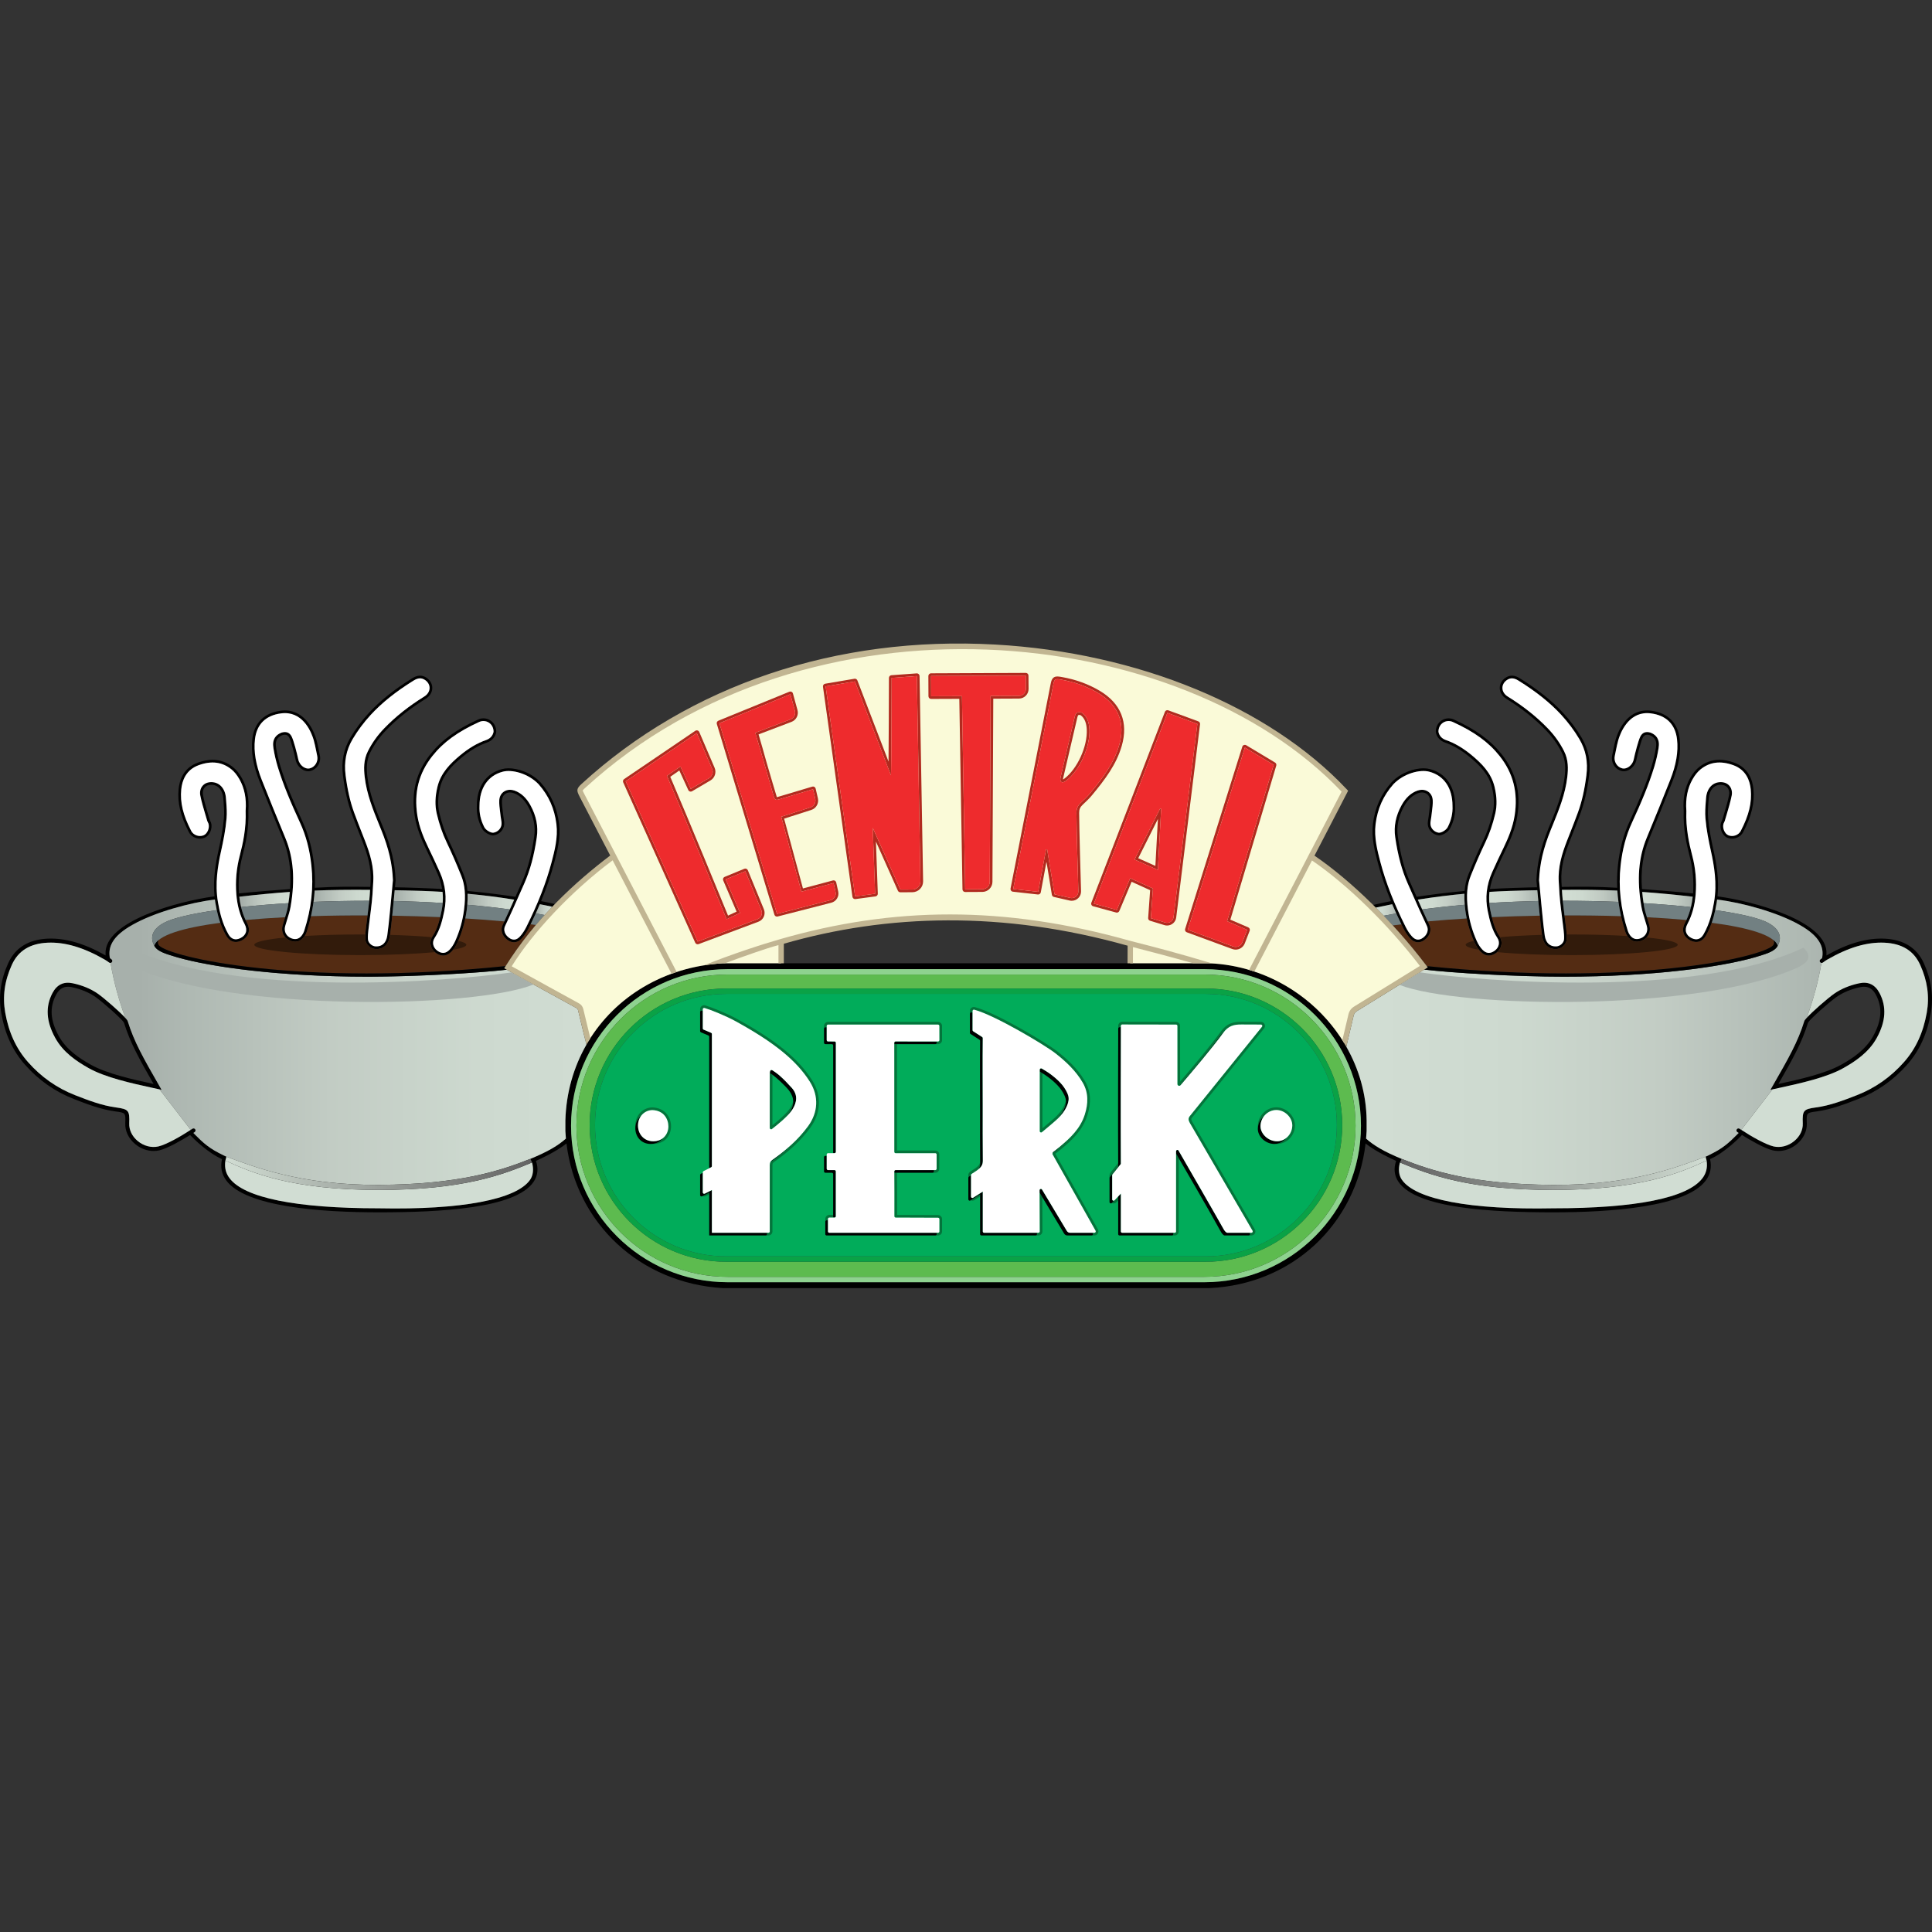 <?xml version="1.0" encoding="UTF-8"?> <svg xmlns="http://www.w3.org/2000/svg" xmlns:xlink="http://www.w3.org/1999/xlink" version="1.1" id="FriendsTV-central_perk_1_" x="0px" y="0px" viewBox="0 0 720 720" xml:space="preserve"><rect x="0" y="0" width="720" height="720" fill="#333333" stroke="none"/> <g> <path d="M672.884,379.81c0,0-0.001,0.001-0.001,0.001c-0.032,0.039-0.071,0.083-0.101,0.121c0,0,0,0,0,0 c-0.122,0.155-0.224,0.294-0.291,0.408l-0.07,0.16c-2.36,7.72-5.91,13.91-11.79,24.17l-0.85,1.48l0.778-0.17l2.922-0.64 c7.28-1.59,17.24-3.77,23.49-7.29c4.51-2.54,9.52-5.88,12.49-11.33c3.34-6.11,3.66-11.56,0.99-16.64 c-1.65-3.14-4.19-4.37-7.55-3.65c-3.63,0.77-6.79,2.09-9.39,3.91c-2.424,1.716-8.012,6.569-10.21,8.989l0,0 c-0.012,0.013-0.025,0.027-0.037,0.04C673.121,379.528,672.995,379.674,672.884,379.81z M673.821,381.04 c0.91-1.38,7.57-7.36,10.55-9.47c2.43-1.71,5.41-2.94,8.84-3.68c0.52-0.11,1.01-0.16,1.46-0.16c1.94,0,3.38,0.99,4.46,3.05 c2.45,4.67,2.14,9.5-0.98,15.22c-2.79,5.12-7.59,8.31-11.91,10.74c-6.05,3.42-15.89,5.57-23.08,7.14l-0.4,0.08 C668.181,394.51,671.531,388.49,673.821,381.04z"></path> <path d="M716.951,358.95c-2.6-5.73-7.53-8.81-14.65-9.14c-6.62-0.29-13.71,1.76-21.66,6.27c0.02-0.12,0.03-0.47,0.03-0.47 c0.726-12.399-27.59-19.8-40.23-21.51c-0.017-0.003-0.153-0.02-0.376-0.048c0.641-6.225-0.374-12.161-1.508-17.239 c-0.822-3.711-1.633-7.72-1.99-11.891c-0.187-2.125-0.018-4.271,0.131-6.165l0.1-1.275c0.222-3.045,1.966-5.013,4.443-5.013h0.118 c1.067,0.023,1.891,0.391,2.454,1.097c0.559,0.694,0.762,1.688,0.558,2.729c-0.43,2.177-1.08,4.366-1.708,6.483l-0.272,0.911 c-0.18,0.599-0.36,1.199-0.534,1.808c-0.044,0.164-0.125,0.327-0.229,0.533c-0.089,0.167-0.201,0.374-0.27,0.61 c-0.651,2.083,0.511,4.791,2.393,5.573c0.538,0.222,1.115,0.334,1.716,0.334c1.748,0,3.374-0.943,4.143-2.406 c3.156-6.042,4.339-11.002,3.839-16.081c-0.338-3.438-1.86-7.938-7.186-9.853c-1.924-0.694-3.767-1.046-5.478-1.046 c-2.779,0-5.348,0.927-7.639,2.758c-1.198,0.965-2.292,2.316-3.251,4.013c-1.962,3.439-2.783,7.547-2.438,12.209 c0,0.013,0.002,0.026,0.004,0.04c-0.249,6.579,1.053,12.48,2.216,16.891c1.197,4.539,1.62,9.209,1.267,13.885c0,0,0,0,0,0 c-4.748-0.514-14.268-1.29-19.035-1.62c-0.509-7.048,0.371-13.133,2.719-18.777c2.879-6.933,5.818-14.178,8.736-21.535 c2.286-5.768,3.141-10.867,2.614-15.588c-0.667-6.023-4.434-9.778-10.592-10.57c-0.51-0.073-1.032-0.11-1.552-0.11 c-7.922,0-10.958,8.234-11.702,10.767c-0.348,1.225-0.607,2.486-0.858,3.706l-0.072,0.353c-0.118,0.63-0.246,1.261-0.384,1.889 c-0.579,2.617,1.001,5.24,3.511,5.845c0.264,0.067,0.54,0.101,0.82,0.101c0.746,0,1.52-0.24,2.245-0.698 c1.229-0.787,2.137-2.094,2.43-3.5c0.509-2.455,1.759-7.119,2.38-8.294c0.51-0.989,1.134-1.115,1.621-1.115 c0.303,0,0.65,0.061,0.95,0.151c1.425,0.584,2.142,1.391,2.397,2.688c0.107,0.576,0.052,1.42-0.054,2.015 c-0.386,2.353-0.899,4.574-1.57,6.791c-2.065,6.785-4.813,13.219-8.302,20.793c-2.231,4.85-3.633,10.142-4.285,16.18 c-0.305,2.814-0.385,5.614-0.271,8.417c-7.516-0.444-13.273-0.426-20.671-0.318c-0.002-0.034-0.004-0.068-0.006-0.102l-0.11-1.845 c-0.347-5.369,1.225-10.288,2.974-14.802l1.179-3.006c0.833-2.108,1.917-4.878,2.919-7.615c1.491-4.094,2.515-8.576,3.222-14.105 c0.67-5.235-0.237-9.862-2.771-14.146c-1.897-3.21-4.2-6.298-6.846-9.179c-4.216-4.572-9.511-8.809-16.182-12.948 c-1.052-0.662-2.014-0.984-2.942-0.984c-0.868,0-1.69,0.282-2.521,0.866c-1.334,0.953-2.07,2.352-2.019,3.837 c0.051,1.559,0.941,2.987,2.442,3.917c5.768,3.579,10.583,7.401,14.719,11.686c2.438,2.515,4.373,5.219,5.916,8.265 c1.543,3.06,1.441,6.193,1.1,9.124c-0.724,6.226-3.103,12.077-5.412,17.755l-0.652,1.585c-2.844,7.018-4.217,12.929-4.453,19.167 c-0.001,0.043,0,0.087,0.004,0.13l0.235,2.54c-0.003,0-0.006,0-0.01,0c-4.392,0.06-13.162,0.372-17.56,0.627 c0.319-1.954,0.889-3.896,1.744-5.814c1.437-3.241,2.963-6.434,4.267-9.131c1.581-3.284,3.487-7.651,4.208-12.312 c1.356-8.79-0.546-16.289-5.815-22.923c-4.166-5.254-9.649-9.25-17.774-12.957c-0.649-0.3-1.335-0.452-2.04-0.452 c-0.921,0-1.816,0.268-2.595,0.778c-1.401,0.934-2.19,2.481-2.165,4.246c0.001,0.057,0.006,0.113,0.017,0.168 c0.335,1.801,1.584,3.198,3.424,3.832c3.151,1.096,6.216,2.903,9.37,5.525c3.53,2.932,6.958,6.319,8.127,11.215 c0.85,3.523,0.935,6.633,0.259,9.507c-0.923,3.929-2.125,7.404-3.678,10.626c-1.772,3.704-3.53,7.73-5.375,12.306 c-0.767,1.893-1.229,3.89-1.406,6.116c-6.791,0.634-12.681,1.396-17.895,2.193c-0.343-0.776-0.685-1.547-1.038-2.349l-1.38-3.109 c-2.125-4.795-3.573-10.165-4.554-16.899c-0.558-3.828,0.183-7.528,2.264-11.311c1.428-2.571,3.186-4.201,5.368-4.982 c0.46-0.162,0.917-0.244,1.358-0.244c0.646,0,1.224,0.17,1.725,0.512c0.783,0.522,1.239,1.399,1.286,2.47 c0.058,1.356-0.128,2.77-0.293,4.022c-0.07,0.556-0.142,1.122-0.203,1.681c-0.037,0.355-0.094,0.71-0.161,1.076 c-0.119,0.695-0.254,1.483-0.179,2.256c0.195,1.997,1.828,3.664,3.882,3.962c0.097,0.014,0.2,0.021,0.309,0.021 c1.275,0,3.349-1.146,4.112-2.622c1.404-2.712,2.04-5.546,1.892-8.399c0-7.125-3.428-12.114-9.397-13.685 c-0.721-0.196-1.537-0.295-2.427-0.295c-3.176,0-8.195,1.364-11.913,5.235c-3.917,4.405-6.18,9.463-6.916,15.464 c-0.629,5.172,0.67,10.129,1.836,14.576c1.214,4.596,2.828,9.308,4.863,14.225c-1.531,0.279-3.809,0.777-5.991,1.292 c-0.207,0.053-0.406,0.104-0.609,0.156c0.481,0.476,0.959,0.965,1.439,1.448c-0.159-0.16-0.315-0.326-0.474-0.485 c2.086-0.458,4.114-0.871,6.116-1.265c0.479,1.129,0.985,2.272,1.509,3.425c0.607,1.332,1.247,2.684,1.915,4.051 c0.242,0.494,0.473,0.982,0.722,1.481c0.682,1.374,1.529,2.644,2.45,3.672c0.925,1.035,1.948,1.56,3.039,1.56c0,0,0,0,0,0 c0.792,0,1.592-0.283,2.372-0.838c2.038-1.435,2.775-3.713,1.836-5.669c-0.202-0.423-0.399-0.851-0.599-1.275c0,0,0,0,0-0.001 c-0.694-1.473-1.379-2.957-2.064-4.471c-0.54-1.193-1.081-2.4-1.632-3.639c6.234-0.997,12.02-1.699,17.374-2.195 c-0.05,1.284-0.019,2.64,0.108,4.106c0.054,0.626,0.123,1.269,0.209,1.934c0.138,1.071,0.313,2.124,0.525,3.162 c0.621,3.042,1.563,5.958,2.855,8.841c0.138,0.308,0.288,0.604,0.442,0.893c0.059,0.11,0.12,0.215,0.181,0.322 c0.097,0.17,0.196,0.336,0.298,0.499c0.08,0.126,0.16,0.252,0.242,0.373c0.089,0.132,0.182,0.257,0.274,0.382 c0.091,0.123,0.181,0.25,0.275,0.367c0.188,0.234,0.38,0.46,0.578,0.665c0.95,0.991,2,1.494,3.122,1.494 c0.906,0,1.827-0.335,2.735-0.994c0.126-0.091,0.228-0.196,0.343-0.294c1.716-1.467,2.154-3.704,1.063-5.569 c-0.043-0.073-0.07-0.15-0.117-0.221c-1.485-2.236-2.304-4.692-2.922-7.25c0,0,0,0,0.001,0c0,0,0,0-0.001,0 c-0.199-0.824-0.378-1.659-0.551-2.5c-0.193-0.924-0.309-1.848-0.383-2.771c-0.111-1.384-0.104-2.767,0.05-4.143 c5.224-0.307,9.972-0.448,14.27-0.543c1.219-0.027,2.4-0.05,3.563-0.073c0.12,1.31,0.245,2.66,0.376,4.031 c0.094,0.983,0.19,1.973,0.29,2.963l0.19,1.876c0.02,0.202,0.041,0.411,0.061,0.615c0,0-0.001,0-0.001,0c0,0,0.001,0,0.001,0.001 c0.241,2.464,0.509,5.048,0.864,7.57c0.445,3.105,2.276,4.886,5.022,4.886c0.115,0,0.232-0.003,0.346-0.009 c1.953-0.095,3.738-1.807,3.82-3.653c0.016-0.292,0.022-0.584,0.019-0.879c0-0.024-0.002-0.048-0.002-0.072 c-0.004-0.275-0.014-0.552-0.031-0.836c-0.035-0.577-0.094-1.178-0.17-1.832c-0.167-1.463-0.354-2.917-0.552-4.461l-0.102-0.808 l-0.023-0.183c-0.211-1.671-0.428-3.38-0.603-5.073c-0.007-0.066-0.011-0.133-0.018-0.199c-0.142-1.35-0.235-2.702-0.315-4.066 c7.826-0.066,14.417,0.013,20.647,0.261c0.083,1.403,0.233,2.808,0.422,4.216c0.237,1.767,0.549,3.541,0.953,5.325c0,0,0,0,0,0.001 c0.423,1.868,0.925,3.746,1.533,5.643c0.149,0.47,0.327,0.893,0.521,1.249c0.098,0.183,0.202,0.337,0.305,0.497 c0.422,0.654,0.882,1.119,1.346,1.446c0.002,0.002,0.005,0.003,0.007,0.005c0.151,0.106,0.302,0.197,0.453,0.275 c0.009,0.005,0.018,0.009,0.027,0.013c0.144,0.073,0.287,0.135,0.429,0.186c0.022,0.008,0.044,0.013,0.066,0.021 c0.128,0.044,0.255,0.081,0.379,0.11c0.05,0.011,0.097,0.017,0.146,0.025c0.096,0.018,0.192,0.036,0.284,0.046 c0.142,0.015,0.279,0.022,0.41,0.022c0.567,0,1.161-0.12,1.757-0.354c0.245-0.094,0.47-0.212,0.689-0.334 c0.093-0.054,0.187-0.107,0.275-0.165c0.085-0.055,0.161-0.117,0.241-0.176c0.232-0.175,0.45-0.363,0.645-0.57 c1.08-1.15,1.525-2.769,1.078-4.451c-0.244-0.895-0.518-1.779-0.826-2.737c-0.037-0.118-0.074-0.238-0.111-0.357 c0.029,0.001,0.029-0.001-0.001-0.002c-0.425-1.36-0.848-2.756-1.082-4.151c-0.064-0.373-0.102-0.725-0.159-1.092 c-0.224-1.434-0.394-2.826-0.517-4.184c5.918,0.413,11.927,0.998,18.827,1.777c-0.148,1.352-0.371,2.64-0.669,3.871 c-0.413,1.704-0.967,3.303-1.677,4.809c-0.006,0-0.006,0.001-0.001,0.003c-0.169,0.359-0.344,0.714-0.53,1.063 c-0.718,1.34-0.898,2.673-0.521,3.856c0.367,1.153,1.248,2.096,2.543,2.725c0.742,0.363,1.467,0.547,2.155,0.547 c1.025,0,2.484-0.411,3.611-2.367c0.903-1.572,1.606-3.189,2.166-4.781c0.002-0.004,0.002-0.004,0.002-0.004 c0.571-1.626,0.993-3.225,1.319-4.723c0.217-1,0.393-1.956,0.543-2.843c0.062-0.365,0.093-0.726,0.143-1.089 c0.008,0.001,0.016,0.002,0.024,0.003c9.296,1.126,22.561,4.783,30.692,9.415c0.001,0,0.001,0.001,0.002,0.001 c7.474,4.187,9.223,8.292,8.413,12.412c-0.19,0.14-0.39,0.28-0.61,0.45c-0.32,0.25-0.39,0.72-0.14,1.05 c0.071,0.09,0.158,0.155,0.251,0.204c0.002,0,0.004,0.001,0.006,0.002c0,0,0,0,0,0c0.09,0.046,0.187,0.071,0.286,0.078 c0.175,0.013,0.355-0.029,0.507-0.144c0.63-0.48,1.03-0.75,1.74-1.16c7.82-4.49,14.74-6.52,21.15-6.24 c6.61,0.31,10.98,3.01,13.36,8.26c2.72,6.01,3.52,11.84,2.46,17.82c-1.31,7.42-4.09,13.45-8.49,18.42 c-4.9,5.56-10.81,9.7-17.55,12.33c-4.86,1.89-9.89,3.85-15.24,4.57c-4.7,0.64-5.11,1.14-4.93,5.95c0.09,2.43-1.06,4.82-3.17,6.57 c-2.24,1.85-5.12,2.61-7.7,2.01c-2.89-0.67-8.18-3.64-11.96-6.13c-0.44-0.28-0.72-0.46-0.73-0.47c-0.35-0.22-0.81-0.13-1.04,0.22 c-0.22,0.35-0.12,0.81,0.22,1.04c0.05,0.03,0.22,0.14,0.48,0.31c-0.292,0.295-0.573,0.577-0.849,0.855 c-0.022,0.022-0.044,0.044-0.066,0.067c-0.029,0.029-0.057,0.057-0.085,0.086c-0.595,0.596-1.163,1.155-1.733,1.688 c-0.008,0.008-0.016,0.015-0.024,0.023c-1.469,1.371-2.963,2.571-5.016,3.797c-1.077,0.622-2.231,1.234-3.469,1.839 c-0.344,0.164-0.696,0.328-1.067,0.496c0,0.001,0.001,0.002,0.001,0.004c-9.726,3.532-27.421,10.679-56.889,10.503 c-29.944-0.179-45.248-5.262-56.429-9.703l-0.069,0.158c-0.003-0.001-0.005-0.002-0.008-0.003c0.026-0.056,0.044-0.1,0.073-0.159 c-6.664-2.756-10.308-4.964-13.206-7.534c0.011-0.128,0.016-0.259,0.027-0.387c0,0,0,0.001,0,0.001 c0.068-0.815,0.132-1.633,0.171-2.458v-3.953c-0.39-30.968-26.638-57.229-58.554-58.541l-181.558,0.002 c-32.989,2.013-57.589,26.626-58.493,58.552l0.001,3.988c0.039,0.815,0.103,1.621,0.171,2.426c0,0,0-0.001,0-0.001 c0.011,0.123,0.015,0.248,0.026,0.371c-2.899,2.57-6.542,4.779-13.207,7.535c0.029,0.059,0.047,0.104,0.073,0.159 c-0.003,0.001-0.005,0.002-0.008,0.003l-0.069-0.158c-11.18,4.441-26.485,9.524-56.429,9.703 c-29.468,0.176-47.163-6.971-56.889-10.503c0-0.001,0.001-0.003,0.001-0.004c-0.371-0.168-0.724-0.333-1.067-0.496 c-1.238-0.605-2.392-1.217-3.469-1.839c-2.053-1.226-3.546-2.426-5.016-3.797c-0.008-0.008-0.016-0.015-0.024-0.023 c-0.57-0.532-1.138-1.092-1.733-1.688c-0.028-0.029-0.057-0.057-0.085-0.086c-0.022-0.022-0.044-0.044-0.066-0.067 c-0.276-0.277-0.557-0.56-0.849-0.855c0.26-0.17,0.43-0.28,0.48-0.31c0.34-0.23,0.44-0.69,0.22-1.04 c-0.23-0.35-0.69-0.44-1.04-0.22c-0.01,0.01-0.29,0.19-0.73,0.47c-3.78,2.49-9.07,5.46-11.96,6.13c-2.58,0.6-5.46-0.16-7.7-2.01 c-2.11-1.75-3.26-4.14-3.17-6.57c0.18-4.81-0.23-5.31-4.93-5.95c-5.35-0.72-10.38-2.68-15.24-4.57 c-6.74-2.63-12.65-6.77-17.55-12.33c-4.4-4.97-7.18-11-8.49-18.42c-1.06-5.98-0.26-11.81,2.46-17.82 c2.38-5.25,6.75-7.95,13.36-8.26c6.41-0.28,13.33,1.75,21.15,6.24c0.71,0.41,1.11,0.68,1.74,1.16 c0.152,0.115,0.332,0.157,0.507,0.144c0.099-0.007,0.195-0.032,0.286-0.078c0,0,0,0,0,0c0.002-0.001,0.004-0.001,0.006-0.002 c0.094-0.049,0.18-0.115,0.251-0.204c0.25-0.33,0.18-0.8-0.14-1.05c-0.22-0.17-0.42-0.31-0.61-0.45 c-0.81-4.12,0.939-8.225,8.413-12.412c0.001,0,0.001-0.001,0.002-0.001c8.13-4.633,21.396-8.289,30.692-9.415 c0.008-0.001,0.016-0.002,0.024-0.003c0.05,0.363,0.081,0.724,0.143,1.089c0.15,0.887,0.325,1.843,0.543,2.843 c0.326,1.498,0.747,3.098,1.319,4.724c0,0,0,0,0.001,0.003c0.56,1.592,1.263,3.209,2.166,4.781 c1.127,1.957,2.586,2.367,3.611,2.367c0.688,0,1.414-0.184,2.155-0.547c1.296-0.629,2.176-1.572,2.543-2.725 c0.377-1.183,0.197-2.517-0.521-3.856c-0.187-0.349-0.362-0.705-0.531-1.065c0,0,0,0,0.001,0c0,0-0.001,0-0.001,0 c-0.71-1.506-1.264-3.105-1.677-4.809c-0.298-1.231-0.52-2.519-0.669-3.872c6.9-0.778,12.909-1.364,18.827-1.777 c-0.123,1.358-0.293,2.75-0.517,4.184v0c-0.057,0.367-0.095,0.719-0.159,1.091c-0.234,1.395-0.657,2.791-1.082,4.151 c0,0,0,0-0.001,0c0,0,0,0,0,0c-0.037,0.119-0.074,0.24-0.111,0.358c-0.308,0.958-0.582,1.842-0.826,2.737 c-0.446,1.682-0.002,3.301,1.078,4.451c0.194,0.207,0.413,0.395,0.645,0.57c0.08,0.059,0.156,0.121,0.241,0.176 c0.088,0.059,0.182,0.112,0.275,0.165c0.219,0.123,0.444,0.241,0.689,0.334c0.597,0.233,1.19,0.354,1.757,0.354 c0.13,0,0.268-0.008,0.41-0.022c0.092-0.01,0.188-0.029,0.284-0.046c0.049-0.009,0.096-0.015,0.146-0.025 c0.124-0.028,0.251-0.066,0.379-0.11c0.022-0.007,0.044-0.013,0.066-0.021c0.141-0.051,0.285-0.113,0.429-0.186 c0.009-0.005,0.018-0.008,0.027-0.013c0.151-0.078,0.302-0.169,0.453-0.275c0.003-0.002,0.005-0.003,0.007-0.005 c0.464-0.327,0.924-0.792,1.346-1.446c0.103-0.16,0.207-0.314,0.305-0.497c0.194-0.355,0.372-0.778,0.521-1.249 c0.608-1.897,1.11-3.775,1.533-5.644c0,0,0.001,0,0.001,0c0,0-0.001,0-0.001-0.001c0.404-1.784,0.716-3.557,0.953-5.324 c0.189-1.408,0.339-2.814,0.422-4.217c6.23-0.248,12.821-0.327,20.647-0.261c-0.081,1.365-0.174,2.717-0.316,4.068 c-0.007,0.066-0.01,0.132-0.017,0.198c-0.175,1.693-0.392,3.401-0.603,5.073l-0.023,0.181c-0.001,0.001-0.002,0.001-0.002,0.002 c0.001,0,0.001,0,0.002,0l-0.102,0.808c-0.198,1.544-0.385,2.998-0.552,4.461c-0.076,0.654-0.135,1.255-0.17,1.832 c-0.018,0.29-0.028,0.574-0.031,0.855c0,0.017-0.002,0.035-0.002,0.052c-0.003,0.296,0.003,0.588,0.019,0.88 c0.082,1.846,1.867,3.558,3.82,3.653c0.113,0.006,0.23,0.009,0.346,0.009c2.747,0,4.577-1.781,5.022-4.886 c0.355-2.523,0.623-5.107,0.865-7.572h0c0.02-0.204,0.041-0.412,0.061-0.614l0.19-1.876c0.1-0.99,0.196-1.98,0.29-2.963 c0.131-1.371,0.256-2.722,0.376-4.031c1.163,0.022,2.344,0.046,3.563,0.073c4.298,0.095,9.046,0.236,14.27,0.542 c0.155,1.378,0.161,2.761,0.05,4.147l0,0h0c-0.074,0.922-0.19,1.844-0.383,2.767c-0.173,0.842-0.352,1.676-0.551,2.501 c-0.618,2.558-1.437,5.014-2.922,7.25c-0.047,0.072-0.075,0.148-0.117,0.221c-1.091,1.864-0.652,4.102,1.063,5.569 c0.115,0.098,0.217,0.204,0.343,0.294c0.908,0.659,1.829,0.994,2.735,0.994c1.122,0,2.172-0.503,3.122-1.494 c0.198-0.205,0.39-0.431,0.578-0.665c0.094-0.117,0.183-0.244,0.275-0.367c0.092-0.125,0.185-0.25,0.274-0.382 c0.082-0.121,0.162-0.247,0.242-0.373c0.102-0.162,0.201-0.329,0.298-0.499c0.061-0.107,0.123-0.212,0.181-0.322 c0.154-0.289,0.304-0.585,0.442-0.893c1.292-2.883,2.234-5.799,2.855-8.842c0,0,0,0,0-0.001c0.212-1.037,0.386-2.089,0.524-3.16 c0.086-0.665,0.155-1.307,0.209-1.933c0,0,0,0,0,0c0.127-1.467,0.158-2.825,0.108-4.11c5.353,0.495,11.143,1.2,17.375,2.196 c-0.551,1.241-1.093,2.449-1.634,3.643c-0.685,1.513-1.37,2.997-2.064,4.469c-0.2,0.425-0.397,0.853-0.599,1.276 c-0.939,1.956-0.201,4.234,1.836,5.669c0.78,0.555,1.58,0.838,2.372,0.838c0,0,0,0,0,0c1.091,0,2.114-0.525,3.039-1.56 c0.921-1.028,1.769-2.298,2.45-3.672c0.25-0.5,0.482-0.989,0.724-1.484c0.667-1.365,1.306-2.714,1.912-4.043 c0.527-1.157,1.034-2.304,1.515-3.438c1.524,0.3,3.068,0.615,4.641,0.951c-0.141,0.148-0.281,0.304-0.422,0.453 c0.461-0.485,0.92-0.978,1.382-1.453c-1.904-0.44-3.796-0.847-5.125-1.09c2.035-4.917,3.649-9.629,4.863-14.225 c1.166-4.447,2.465-9.404,1.836-14.576c-0.736-6.001-2.998-11.059-6.916-15.464c-3.718-3.872-8.737-5.235-11.913-5.235 c-0.89,0-1.707,0.099-2.427,0.295c-5.969,1.57-9.397,6.559-9.397,13.685c-0.148,2.854,0.488,5.687,1.892,8.399 c0.763,1.477,2.837,2.622,4.112,2.622c0.108,0,0.212-0.007,0.309-0.021c2.055-0.299,3.687-1.965,3.882-3.962 c0.075-0.773-0.06-1.561-0.179-2.256c-0.067-0.366-0.124-0.721-0.161-1.076c-0.061-0.559-0.132-1.125-0.203-1.681 c-0.165-1.252-0.351-2.666-0.293-4.022c0.046-1.071,0.503-1.948,1.286-2.47c0.501-0.342,1.079-0.512,1.725-0.512 c0.441,0,0.898,0.082,1.358,0.244c2.182,0.781,3.939,2.411,5.368,4.982c2.081,3.782,2.822,7.483,2.264,11.311 c-0.981,6.734-2.429,12.104-4.554,16.899l-1.38,3.109c-0.353,0.801-0.695,1.573-1.038,2.349 c-5.213-0.796-11.104-1.558-17.895-2.193c-0.178-2.226-0.639-4.223-1.406-6.116c-1.845-4.576-3.603-8.602-5.375-12.306 c-1.553-3.223-2.755-6.698-3.678-10.626c-0.676-2.875-0.591-5.984,0.259-9.507c1.169-4.896,4.597-8.283,8.127-11.215 c3.153-2.622,6.218-4.429,9.37-5.525c1.84-0.634,3.089-2.031,3.424-3.832c0.01-0.056,0.016-0.112,0.017-0.168 c0.025-1.765-0.764-3.312-2.165-4.246c-0.778-0.51-1.673-0.778-2.595-0.778c-0.704,0-1.39,0.152-2.04,0.452 c-8.125,3.706-13.608,7.703-17.774,12.957c-5.269,6.635-7.171,14.133-5.815,22.923c0.72,4.661,2.627,9.027,4.208,12.312 c1.304,2.698,2.83,5.891,4.267,9.131c0.855,1.918,1.426,3.859,1.744,5.814c-4.398-0.254-13.168-0.567-17.56-0.627 c-0.003,0-0.006,0-0.01,0l0.235-2.54c0.004-0.043,0.005-0.086,0.004-0.13c-0.235-6.238-1.608-12.15-4.453-19.167l-0.652-1.585 c-2.309-5.678-4.688-11.529-5.412-17.755c-0.341-2.931-0.444-6.064,1.1-9.124c1.542-3.046,3.478-5.75,5.916-8.265 c4.137-4.285,8.951-8.107,14.719-11.686c1.5-0.93,2.391-2.358,2.442-3.917c0.052-1.485-0.684-2.884-2.019-3.837 c-0.831-0.584-1.653-0.866-2.521-0.866c-0.928,0-1.891,0.322-2.942,0.984c-6.671,4.14-11.966,8.376-16.182,12.948 c-2.646,2.881-4.949,5.969-6.846,9.179c-2.534,4.283-3.441,8.91-2.771,14.146c0.708,5.529,1.731,10.011,3.222,14.105 c1.002,2.737,2.087,5.507,2.919,7.615l1.179,3.006c1.749,4.514,3.321,9.433,2.974,14.802l-0.11,1.845 c-0.002,0.034-0.004,0.068-0.006,0.102c-7.397-0.108-13.155-0.126-20.671,0.318c0.114-2.803,0.034-5.603-0.271-8.417 c-0.652-6.038-2.054-11.331-4.285-16.18c-3.49-7.574-6.237-14.008-8.302-20.793c-0.67-2.216-1.184-4.438-1.57-6.791 c-0.105-0.595-0.161-1.439-0.054-2.015c0.255-1.297,0.972-2.104,2.397-2.688c0.3-0.091,0.647-0.151,0.95-0.151 c0.487,0,1.111,0.126,1.621,1.115c0.621,1.175,1.871,5.839,2.38,8.294c0.292,1.405,1.201,2.713,2.43,3.5 c0.725,0.458,1.499,0.698,2.245,0.698c0.28,0,0.556-0.034,0.82-0.101c2.509-0.605,4.089-3.229,3.511-5.845 c-0.138-0.628-0.266-1.258-0.384-1.889l-0.072-0.353c-0.251-1.22-0.51-2.481-0.858-3.706c-0.744-2.532-3.78-10.767-11.702-10.767 c-0.52,0-1.042,0.037-1.552,0.11c-6.158,0.792-9.925,4.546-10.592,10.57c-0.527,4.721,0.328,9.82,2.614,15.588 c2.918,7.356,5.857,14.602,8.736,21.535c2.348,5.644,3.228,11.729,2.719,18.777c-4.767,0.329-14.287,1.106-19.035,1.62c0,0,0,0,0,0 c-0.353-4.676,0.07-9.346,1.267-13.885c1.164-4.411,2.465-10.312,2.216-16.891c0.002-0.014,0.003-0.027,0.004-0.04 c0.345-4.663-0.476-8.771-2.438-12.209c-0.959-1.697-2.053-3.048-3.251-4.013c-2.291-1.831-4.859-2.758-7.639-2.758 c-1.711,0-3.554,0.352-5.478,1.046c-5.326,1.915-6.848,6.415-7.186,9.853c-0.5,5.079,0.683,10.039,3.839,16.081 c0.769,1.462,2.395,2.406,4.143,2.406c0.601,0,1.178-0.112,1.716-0.334c1.882-0.782,3.043-3.49,2.393-5.573 c-0.069-0.236-0.181-0.443-0.27-0.61c-0.104-0.206-0.185-0.369-0.229-0.533c-0.174-0.609-0.354-1.209-0.534-1.808l-0.272-0.911 c-0.629-2.117-1.279-4.307-1.708-6.483c-0.205-1.041-0.001-2.035,0.558-2.729c0.563-0.707,1.387-1.074,2.454-1.097h0.118 c2.477,0,4.221,1.968,4.443,5.013l0.1,1.275c0.149,1.894,0.317,4.04,0.131,6.165c-0.357,4.171-1.167,8.18-1.99,11.891 c-1.133,5.077-2.149,11.014-1.508,17.239c-0.223,0.028-0.359,0.045-0.376,0.048c-12.64,1.71-40.956,9.111-40.23,21.51 c0,0,0.01,0.35,0.03,0.47c-7.95-4.51-15.04-6.56-21.66-6.27c-7.12,0.33-12.05,3.41-14.65,9.14c-2.85,6.3-3.69,12.42-2.57,18.7 c1.36,7.71,4.25,13.98,8.84,19.16c5.06,5.73,11.16,10.01,18.13,12.73c4.94,1.92,10.05,3.91,15.58,4.66 c3.78,0.51,3.78,0.51,3.64,4.41c-0.11,2.89,1.24,5.72,3.71,7.77c2,1.66,4.45,2.56,6.87,2.56c0.71,0,1.42-0.08,2.12-0.24 c3.15-0.73,8.66-3.98,11.45-5.71c0.68,0.7,2.32,2.36,4.46,4.13c2.14,1.78,4.78,3.67,7.44,4.85c-0.67,2.98-0.13,5.68,1.65,8.04 c7.35,9.74,34.96,11.79,56.81,11.79c22.99,0,50.86-1.44,57.63-11.32c1.6-2.32,1.89-4.96,0.91-7.85 c1.69-0.769,7.191-3.245,11.384-6.467c3.563,29.642,27.306,51.992,58.148,53.873h181.52l0.023-0.001 c30.803-1.432,54.553-23.773,58.106-53.87c0,0,0,0.001,0,0.001c4.193,3.22,9.691,5.695,11.38,6.464c-0.98,2.89-0.69,5.53,0.91,7.85 c6.77,9.88,34.64,11.32,57.63,11.32c21.85,0,49.46-2.05,56.81-11.79c1.78-2.36,2.32-5.06,1.65-8.04c2.66-1.18,5.3-3.07,7.44-4.85 c2.14-1.77,3.78-3.43,4.46-4.13c2.79,1.73,8.3,4.98,11.45,5.71c0.7,0.16,1.41,0.24,2.12,0.24c2.42,0,4.87-0.9,6.87-2.56 c2.47-2.05,3.82-4.88,3.71-7.77c-0.14-3.9-0.14-3.9,3.64-4.41c5.53-0.75,10.64-2.74,15.58-4.66c6.97-2.72,13.07-7,18.13-12.73 c4.59-5.18,7.48-11.45,8.84-19.16C720.641,371.37,719.801,365.25,716.951,358.95z M531.771,345.09c0.72,1.5,0.11,3.28-1.51,4.42 c-1.46,1.04-2.83,0.84-4.09-0.57c-0.86-0.96-1.66-2.16-2.3-3.45c-4.34-8.67-7.42-16.57-9.42-24.14c-1.13-4.31-2.42-9.19-1.81-14.2 c0.71-5.79,2.89-10.67,6.67-14.92c3.89-4.05,9.95-5.56,13.33-4.64c5.51,1.45,8.66,6.08,8.66,12.72v0.03 c0.14,2.69-0.46,5.36-1.78,7.91c-0.61,1.18-2.49,2.2-3.39,2.07c-1.58-0.23-2.88-1.54-3.03-3.07c-0.06-0.62,0.05-1.29,0.17-1.99 c0.07-0.38,0.13-0.76,0.17-1.14c0.06-0.55,0.13-1.11,0.2-1.66c0.18-1.37,0.36-2.78,0.3-4.19c-0.06-1.39-0.68-2.56-1.73-3.26 c-0.66-0.45-1.44-0.68-2.28-0.68c-0.55,0-1.12,0.1-1.69,0.3c-2.43,0.87-4.36,2.65-5.91,5.44c-2.19,3.98-2.97,7.89-2.38,11.94 c1,6.86,2.48,12.31,4.63,17.16l1.38,3.11C527.821,336.5,529.751,340.86,531.771,345.09z M554.431,339.49 c0.73,3.55,1.56,7,3.62,10.1c1.03,1.56,0.6,3.54-1.04,4.72c-1.64,1.19-3.17,1.06-4.55-0.38c-0.8-0.83-1.53-1.95-2.1-3.22 c-1.69-3.77-2.77-7.6-3.3-11.72c-0.68-5.26-0.35-9.17,1.08-12.7c1.83-4.54,3.58-8.55,5.35-12.25c1.6-3.32,2.82-6.87,3.75-10.83 c0.71-3.02,0.63-6.28-0.26-9.97c-1.24-5.19-4.8-8.71-8.46-11.75c-3.26-2.71-6.43-4.57-9.68-5.7c-1.51-0.52-2.5-1.62-2.77-3.07 c-0.02-1.43,0.61-2.66,1.72-3.4c0.61-0.4,1.32-0.61,2.04-0.61c0.55,0,1.1,0.12,1.62,0.36c7.98,3.64,13.35,7.55,17.41,12.67 c5.09,6.41,6.92,13.66,5.61,22.15c-0.7,4.53-2.57,8.81-4.12,12.03c-1.3,2.69-2.83,5.89-4.28,9.16 C553.971,329.79,553.421,334.64,554.431,339.49z M582.151,342.08c0.19,1.48,0.38,2.96,0.55,4.45c0.15,1.29,0.24,2.38,0.18,3.45 c-0.06,1.35-1.43,2.64-2.87,2.71c-2.4,0.13-3.94-1.3-4.33-4.02c-0.38-2.7-0.66-5.47-0.92-8.14l-0.19-1.88 c-0.26-2.58-0.5-5.17-0.72-7.59l-0.28-3.02c0.23-6.09,1.58-11.92,4.38-18.83l0.65-1.58c2.33-5.73,4.74-11.65,5.48-18.02 c0.36-3.09,0.46-6.4-1.2-9.69c-1.58-3.12-3.57-5.91-6.09-8.51c-4.19-4.34-9.06-8.21-14.91-11.84c-1.21-0.75-1.93-1.88-1.97-3.1 c-0.04-1.15,0.55-2.24,1.6-2.99c0.64-0.45,1.27-0.68,1.94-0.68c0.74,0,1.52,0.27,2.41,0.83c6.59,4.09,11.82,8.27,15.98,12.78 c2.58,2.81,4.84,5.83,6.72,9.01c2.42,4.09,3.28,8.51,2.64,13.51c-0.7,5.47-1.71,9.88-3.17,13.89c-0.93,2.54-1.93,5.11-2.91,7.59 c-0.39,1-0.79,2.01-1.18,3.01c-1.79,4.62-3.4,9.66-3.04,15.23l0.11,1.84c0.1,1.81,0.21,3.67,0.41,5.51 C581.631,338.03,581.901,340.09,582.151,342.08z M612.941,342.56c0.28,0.87,0.55,1.74,0.79,2.62c0.52,1.96-0.41,3.77-2.32,4.5 c-1.84,0.72-3.35,0.08-4.37-1.83c-0.17-0.31-0.32-0.67-0.45-1.08c-2.65-8.27-3.51-16.19-2.64-24.23c0.64-5.92,2.01-11.11,4.2-15.87 c3.52-7.64,6.28-14.12,8.35-20.92c0.69-2.28,1.21-4.54,1.6-6.92c0.11-0.62,0.19-1.61,0.05-2.36c-0.32-1.63-1.27-2.72-3-3.43 c-1.78-0.56-3.06-0.08-3.84,1.43c-0.74,1.4-2.02,6.38-2.47,8.55c-0.24,1.15-0.99,2.22-1.99,2.86c-0.76,0.48-1.57,0.65-2.28,0.47 c-1.99-0.48-3.24-2.58-2.78-4.66c0.14-0.64,0.27-1.28,0.39-1.92c0.27-1.31,0.54-2.67,0.91-3.97c0.72-2.45,3.51-10.04,10.74-10.04 c0.45,0,0.92,0.03,1.41,0.1c5.75,0.74,9.12,4.09,9.74,9.69c0.51,4.57-0.33,9.51-2.55,15.11c-2.9,7.31-5.84,14.56-8.73,21.52 c-3.1,7.45-3.74,15.6-2.01,25.66C611.961,339.45,612.461,341.03,612.941,342.56z M638.781,336.16c-0.58,3.44-1.56,7.93-3.91,12.02 c-1.06,1.84-2.6,2.33-4.46,1.42c-1.05-0.51-1.75-1.25-2.03-2.13c-0.29-0.91-0.14-1.98,0.45-3.08c1.73-3.24,2.74-6.86,3.09-11.07 c0.4-4.88-0.03-9.76-1.28-14.5c-1.15-4.36-2.44-10.19-2.18-16.69v-0.03l-0.01-0.03c-0.33-4.47,0.45-8.38,2.31-11.64 c0.91-1.61,1.93-2.86,3.01-3.73c3.44-2.75,7.41-3.26,12.15-1.55c4.84,1.74,6.22,5.86,6.53,9.01c0.48,4.87-0.67,9.66-3.73,15.52 c-0.82,1.56-2.92,2.3-4.59,1.61c-1.42-0.59-2.32-2.75-1.82-4.35c0.05-0.17,0.14-0.33,0.22-0.48c0.11-0.22,0.22-0.44,0.29-0.7 c0.24-0.84,0.5-1.69,0.75-2.53c0.65-2.19,1.33-4.46,1.78-6.74c0.26-1.32-0.01-2.62-0.76-3.55c-0.74-0.93-1.85-1.44-3.21-1.47h-0.14 c-3.01,0-5.18,2.37-5.44,5.94l-0.1,1.27c-0.16,2.04-0.32,4.16-0.13,6.33c0.37,4.32,1.23,8.5,2.01,12.02 C638.831,322.63,639.951,329.28,638.781,336.16z M194.039,332.28l1.38-3.11c2.15-4.85,3.63-10.3,4.63-17.16 c0.59-4.05-0.19-7.96-2.38-11.94c-1.55-2.79-3.48-4.57-5.91-5.44c-0.57-0.2-1.14-0.3-1.69-0.3c-0.84,0-1.62,0.23-2.28,0.68 c-1.05,0.7-1.67,1.87-1.73,3.26c-0.06,1.41,0.12,2.82,0.3,4.19c0.07,0.55,0.14,1.11,0.2,1.66c0.04,0.38,0.1,0.76,0.17,1.14 c0.12,0.7,0.23,1.37,0.17,1.99c-0.15,1.53-1.45,2.84-3.03,3.07c-0.9,0.13-2.78-0.89-3.39-2.07c-1.32-2.55-1.92-5.22-1.78-7.91 v-0.03c0-6.64,3.15-11.27,8.66-12.72c3.38-0.92,9.44,0.59,13.33,4.64c3.78,4.25,5.96,9.13,6.67,14.92 c0.61,5.01-0.68,9.89-1.81,14.2c-2,7.57-5.08,15.47-9.42,24.14c-0.64,1.29-1.44,2.49-2.3,3.45c-1.26,1.41-2.63,1.61-4.09,0.57 c-1.62-1.14-2.23-2.92-1.51-4.42C190.249,340.86,192.179,336.5,194.039,332.28z M163.929,325.08c-1.45-3.27-2.98-6.47-4.28-9.16 c-1.55-3.22-3.42-7.5-4.12-12.03c-1.31-8.49,0.52-15.74,5.61-22.15c4.06-5.12,9.43-9.03,17.41-12.67c0.52-0.24,1.07-0.36,1.62-0.36 c0.72,0,1.43,0.21,2.04,0.61c1.11,0.74,1.74,1.97,1.72,3.4c-0.27,1.45-1.26,2.55-2.77,3.07c-3.25,1.13-6.42,2.99-9.68,5.7 c-3.66,3.04-7.22,6.56-8.46,11.75c-0.89,3.69-0.97,6.95-0.26,9.97c0.93,3.96,2.15,7.51,3.75,10.83c1.77,3.7,3.52,7.71,5.35,12.25 c1.43,3.53,1.76,7.44,1.08,12.7c-0.53,4.12-1.61,7.95-3.3,11.72c-0.57,1.27-1.3,2.39-2.1,3.22c-1.38,1.44-2.91,1.57-4.55,0.38 c-1.64-1.18-2.07-3.16-1.04-4.72c2.06-3.1,2.89-6.55,3.62-10.1C166.579,334.64,166.029,329.79,163.929,325.08z M138.579,336 c0.2-1.84,0.31-3.7,0.41-5.51l0.11-1.84c0.36-5.57-1.25-10.61-3.04-15.23c-0.39-1-0.79-2.01-1.18-3.01 c-0.98-2.48-1.98-5.05-2.91-7.59c-1.46-4.01-2.47-8.42-3.17-13.89c-0.64-5,0.22-9.42,2.64-13.51c1.88-3.18,4.14-6.2,6.72-9.01 c4.16-4.51,9.39-8.69,15.98-12.78c0.89-0.56,1.67-0.83,2.41-0.83c0.67,0,1.3,0.23,1.94,0.68c1.05,0.75,1.64,1.84,1.6,2.99 c-0.04,1.22-0.76,2.35-1.97,3.1c-5.85,3.63-10.72,7.5-14.91,11.84c-2.52,2.6-4.51,5.39-6.09,8.51c-1.66,3.29-1.56,6.6-1.2,9.69 c0.74,6.37,3.15,12.29,5.48,18.02l0.65,1.58c2.8,6.91,4.15,12.74,4.38,18.83l-0.28,3.02c-0.22,2.42-0.46,5.01-0.72,7.59l-0.19,1.88 c-0.26,2.67-0.54,5.44-0.92,8.14c-0.39,2.72-1.93,4.15-4.33,4.02c-1.44-0.07-2.81-1.36-2.87-2.71c-0.06-1.07,0.03-2.16,0.18-3.45 c0.17-1.49,0.36-2.97,0.55-4.45C138.099,340.09,138.369,338.03,138.579,336z M108.309,337.84c1.73-10.06,1.09-18.21-2.01-25.66 c-2.89-6.96-5.83-14.21-8.73-21.52c-2.22-5.6-3.06-10.54-2.55-15.11c0.62-5.6,3.99-8.95,9.74-9.69c0.49-0.07,0.96-0.1,1.41-0.1 c7.23,0,10.02,7.59,10.74,10.04c0.37,1.3,0.64,2.66,0.91,3.97c0.12,0.64,0.25,1.28,0.39,1.92c0.46,2.08-0.79,4.18-2.78,4.66 c-0.71,0.18-1.52,0.01-2.28-0.47c-1-0.64-1.75-1.71-1.99-2.86c-0.45-2.17-1.73-7.15-2.47-8.55c-0.78-1.51-2.06-1.99-3.84-1.43 c-1.73,0.71-2.68,1.8-3,3.43c-0.14,0.75-0.06,1.74,0.05,2.36c0.39,2.38,0.91,4.64,1.6,6.92c2.07,6.8,4.83,13.28,8.35,20.92 c2.19,4.76,3.56,9.95,4.2,15.87c0.87,8.04,0.01,15.96-2.64,24.23c-0.13,0.41-0.28,0.77-0.45,1.08c-1.02,1.91-2.53,2.55-4.37,1.83 c-1.91-0.73-2.84-2.54-2.32-4.5c0.24-0.88,0.51-1.75,0.79-2.62C107.539,341.03,108.039,339.45,108.309,337.84z M82.419,317.03 c0.78-3.52,1.64-7.7,2.01-12.02c0.19-2.17,0.03-4.29-0.13-6.33l-0.1-1.27c-0.26-3.57-2.43-5.94-5.44-5.94h-0.14 c-1.36,0.03-2.47,0.54-3.21,1.47c-0.75,0.93-1.02,2.23-0.76,3.55c0.45,2.28,1.13,4.55,1.78,6.74c0.25,0.84,0.51,1.69,0.75,2.53 c0.07,0.26,0.18,0.48,0.29,0.7c0.08,0.15,0.17,0.31,0.22,0.48c0.5,1.6-0.4,3.76-1.82,4.35c-1.67,0.69-3.77-0.05-4.59-1.61 c-3.06-5.86-4.21-10.65-3.73-15.52c0.31-3.15,1.69-7.27,6.53-9.01c4.74-1.71,8.71-1.2,12.15,1.55c1.08,0.87,2.1,2.12,3.01,3.73 c1.86,3.26,2.64,7.17,2.31,11.64l-0.01,0.03v0.03c0.26,6.5-1.03,12.33-2.18,16.69c-1.25,4.74-1.68,9.62-1.28,14.5 c0.35,4.21,1.36,7.83,3.09,11.07c0.59,1.1,0.74,2.17,0.45,3.08c-0.28,0.88-0.98,1.62-2.03,2.13c-1.86,0.91-3.4,0.42-4.46-1.42 c-2.35-4.09-3.33-8.58-3.91-12.02C80.049,329.28,81.169,322.63,82.419,317.03z M197.579,439.63c-5.07,7.4-25.61,11.29-56.38,10.67 c-30.87,0-50.11-3.88-55.64-11.2c-1.21-1.6-2.02-3.669-1.56-6.599c10.082,4.749,25.164,10.96,57.198,10.96 c31.315,0,46.011-5.609,57.082-10.228C198.968,435.811,198.658,438.06,197.579,439.63z M448.852,477.848H271.148 c-32.167,0-58.337-26.17-58.337-58.337c0-32.167,26.17-58.337,58.337-58.337h177.704c32.167,0,58.337,26.17,58.337,58.337 C507.188,451.678,481.019,477.848,448.852,477.848z M634.441,439.1c-5.53,7.32-24.77,11.2-55.64,11.2 c-30.77,0.62-51.31-3.27-56.38-10.67c-1.08-1.569-1.39-3.818-0.701-6.397c11.072,4.619,25.767,10.228,57.082,10.228 c32.034,0,47.116-6.211,57.198-10.96C636.461,435.43,635.651,437.5,634.441,439.1z"></path> <path d="M36.489,370.34c-2.6-1.82-5.76-3.14-9.39-3.91c-3.36-0.72-5.9,0.51-7.55,3.65c-2.67,5.08-2.35,10.53,0.99,16.64 c2.97,5.45,7.98,8.79,12.49,11.33c6.25,3.52,16.21,5.7,23.49,7.29l2.922,0.64l0.778,0.17l-0.85-1.48 c-5.88-10.26-9.43-16.45-11.79-24.17l-0.07-0.16c-0.067-0.114-0.169-0.253-0.291-0.408c0,0,0,0,0,0 c-0.029-0.037-0.068-0.081-0.101-0.121c0,0-0.001-0.001-0.001-0.001c-0.112-0.136-0.237-0.282-0.381-0.441 c-0.012-0.013-0.024-0.026-0.037-0.04l0,0C44.5,376.909,38.913,372.055,36.489,370.34z M57.239,403.96l-0.4-0.08 c-7.19-1.57-17.03-3.72-23.08-7.14c-4.32-2.43-9.12-5.62-11.91-10.74c-3.12-5.72-3.43-10.55-0.98-15.22 c1.08-2.06,2.52-3.05,4.46-3.05c0.45,0,0.94,0.05,1.46,0.16c3.43,0.74,6.41,1.97,8.84,3.68c2.98,2.11,9.64,8.09,10.55,9.47 C48.469,388.49,51.819,394.51,57.239,403.96z"></path> </g> <g> <path fill="#FFFFFF" d="M645.921,285.15c-4.74-1.71-8.71-1.2-12.15,1.55c-1.08,0.87-2.1,2.12-3.01,3.73 c-1.86,3.26-2.64,7.17-2.31,11.64l0.01,0.03v0.03c-0.26,6.5,1.03,12.33,2.18,16.69c1.25,4.74,1.68,9.62,1.28,14.5 c-0.35,4.21-1.36,7.83-3.09,11.07c-0.59,1.1-0.74,2.17-0.45,3.08c0.28,0.88,0.98,1.62,2.03,2.13c1.86,0.91,3.4,0.42,4.46-1.42 c2.35-4.09,3.33-8.58,3.91-12.02c1.17-6.88,0.05-13.53-1.2-19.13c-0.78-3.52-1.64-7.7-2.01-12.02c-0.19-2.17-0.03-4.29,0.13-6.33 l0.1-1.27c0.26-3.57,2.43-5.94,5.44-5.94h0.14c1.36,0.03,2.47,0.54,3.21,1.47c0.75,0.93,1.02,2.23,0.76,3.55 c-0.45,2.28-1.13,4.55-1.78,6.74c-0.25,0.84-0.51,1.69-0.75,2.53c-0.07,0.26-0.18,0.48-0.29,0.7c-0.08,0.15-0.17,0.31-0.22,0.48 c-0.5,1.6,0.4,3.76,1.82,4.35c1.67,0.69,3.77-0.05,4.59-1.61c3.06-5.86,4.21-10.65,3.73-15.52 C652.141,291.01,650.761,286.89,645.921,285.15z"></path> <path fill="#FFFFFF" d="M615.241,265.86c-0.49-0.07-0.96-0.1-1.41-0.1c-7.23,0-10.02,7.59-10.74,10.04 c-0.37,1.3-0.64,2.66-0.91,3.97c-0.12,0.64-0.25,1.28-0.39,1.92c-0.46,2.08,0.79,4.18,2.78,4.66c0.71,0.18,1.52,0.01,2.28-0.47 c1-0.64,1.75-1.71,1.99-2.86c0.45-2.17,1.73-7.15,2.47-8.55c0.78-1.51,2.06-1.99,3.84-1.43c1.73,0.71,2.68,1.8,3,3.43 c0.14,0.75,0.06,1.74-0.05,2.36c-0.39,2.38-0.91,4.64-1.6,6.92c-2.07,6.8-4.83,13.28-8.35,20.92c-2.19,4.76-3.56,9.95-4.2,15.87 c-0.87,8.04-0.01,15.96,2.64,24.23c0.13,0.41,0.28,0.77,0.45,1.08c1.02,1.91,2.53,2.55,4.37,1.83c1.91-0.73,2.84-2.54,2.32-4.5 c-0.24-0.88-0.51-1.75-0.79-2.62c-0.48-1.53-0.98-3.11-1.25-4.72c-1.73-10.06-1.09-18.21,2.01-25.66 c2.89-6.96,5.83-14.21,8.73-21.52c2.22-5.6,3.06-10.54,2.55-15.11C624.361,269.95,620.991,266.6,615.241,265.86z"></path> <path fill="#FFFFFF" d="M512.641,307.15c-0.61,5.01,0.68,9.89,1.81,14.2c2,7.57,5.08,15.47,9.42,24.14 c0.64,1.29,1.44,2.49,2.3,3.45c1.26,1.41,2.63,1.61,4.09,0.57c1.62-1.14,2.23-2.92,1.51-4.42c-2.02-4.23-3.95-8.59-5.81-12.81 l-1.38-3.11c-2.15-4.85-3.63-10.3-4.63-17.16c-0.59-4.05,0.19-7.96,2.38-11.94c1.55-2.79,3.48-4.57,5.91-5.44 c0.57-0.2,1.14-0.3,1.69-0.3c0.84,0,1.62,0.23,2.28,0.68c1.05,0.7,1.67,1.87,1.73,3.26c0.06,1.41-0.12,2.82-0.3,4.19 c-0.07,0.55-0.14,1.11-0.2,1.66c-0.04,0.38-0.1,0.76-0.17,1.14c-0.12,0.7-0.23,1.37-0.17,1.99c0.15,1.53,1.45,2.84,3.03,3.07 c0.9,0.13,2.78-0.89,3.39-2.07c1.32-2.55,1.92-5.22,1.78-7.91v-0.03c0-6.64-3.15-11.27-8.66-12.72c-3.38-0.92-9.44,0.59-13.33,4.64 C515.531,296.48,513.351,301.36,512.641,307.15z"></path> <path fill="#FFFFFF" d="M541.451,269.07c-0.52-0.24-1.07-0.36-1.62-0.36c-0.72,0-1.43,0.21-2.04,0.61 c-1.11,0.74-1.74,1.97-1.72,3.4c0.27,1.45,1.26,2.55,2.77,3.07c3.25,1.13,6.42,2.99,9.68,5.7c3.66,3.04,7.22,6.56,8.46,11.75 c0.89,3.69,0.97,6.95,0.26,9.97c-0.93,3.96-2.15,7.51-3.75,10.83c-1.77,3.7-3.52,7.71-5.35,12.25c-1.43,3.53-1.76,7.44-1.08,12.7 c0.53,4.12,1.61,7.95,3.3,11.72c0.57,1.27,1.3,2.39,2.1,3.22c1.38,1.44,2.91,1.57,4.55,0.38c1.64-1.18,2.07-3.16,1.04-4.72 c-2.06-3.1-2.89-6.55-3.62-10.1c-1.01-4.85-0.46-9.7,1.64-14.41c1.45-3.27,2.98-6.47,4.28-9.16c1.55-3.22,3.42-7.5,4.12-12.03 c1.31-8.49-0.52-15.74-5.61-22.15C554.801,276.62,549.431,272.71,541.451,269.07z"></path> <path fill="#FFFFFF" d="M581.841,266.41c-4.16-4.51-9.39-8.69-15.98-12.78c-0.89-0.56-1.67-0.83-2.41-0.83 c-0.67,0-1.3,0.23-1.94,0.68c-1.05,0.75-1.64,1.84-1.6,2.99c0.04,1.22,0.76,2.35,1.97,3.1c5.85,3.63,10.72,7.5,14.91,11.84 c2.52,2.6,4.51,5.39,6.09,8.51c1.66,3.29,1.56,6.6,1.2,9.69c-0.74,6.37-3.15,12.29-5.48,18.02l-0.65,1.58 c-2.8,6.91-4.15,12.74-4.38,18.83l0.28,3.02c0.22,2.42,0.46,5.01,0.72,7.59l0.19,1.88c0.26,2.67,0.54,5.44,0.92,8.14 c0.39,2.72,1.93,4.15,4.33,4.02c1.44-0.07,2.81-1.36,2.87-2.71c0.06-1.07-0.03-2.16-0.18-3.45c-0.17-1.49-0.36-2.97-0.55-4.45 c-0.25-1.99-0.52-4.05-0.73-6.08c-0.2-1.84-0.31-3.7-0.41-5.51l-0.11-1.84c-0.36-5.57,1.25-10.61,3.04-15.23 c0.39-1,0.79-2.01,1.18-3.01c0.98-2.48,1.98-5.05,2.91-7.59c1.46-4.01,2.47-8.42,3.17-13.89c0.64-5-0.22-9.42-2.64-13.51 C586.681,272.24,584.421,269.22,581.841,266.41z"></path> <path fill="#542C13" d="M660.931,350.43c-0.026-0.04-0.053-0.076-0.079-0.112c-3.459-2.834-11.796-4.943-22.948-6.42 c-0.56,1.592-1.263,3.209-2.166,4.781c-1.127,1.957-2.586,2.367-3.611,2.367c-0.688,0-1.414-0.184-2.155-0.547 c-1.296-0.629-2.176-1.572-2.543-2.725c-0.377-1.183-0.197-2.517,0.521-3.856c0.186-0.349,0.361-0.705,0.53-1.063 c-4.63-0.425-9.57-0.767-14.721-1.03c0.037,0.119,0.074,0.239,0.111,0.357c0.308,0.958,0.582,1.842,0.826,2.737 c0.65,2.45-0.555,4.79-2.928,5.697c-0.597,0.233-1.19,0.354-1.757,0.354c-1.113,0-2.684-0.459-3.852-2.646 c-0.194-0.355-0.372-0.778-0.521-1.249c-0.608-1.897-1.11-3.775-1.533-5.643c-6.858-0.215-13.949-0.306-21.063-0.282l0.102,0.808 c0.198,1.544,0.385,2.998,0.552,4.461c0.157,1.35,0.248,2.482,0.185,3.619c-0.082,1.846-1.867,3.558-3.82,3.653 c-0.113,0.006-0.23,0.009-0.346,0.009c-2.747,0-4.577-1.781-5.022-4.886c-0.355-2.522-0.623-5.106-0.864-7.57 c-6.054,0.103-12.054,0.286-17.865,0.545c0.618,2.558,1.437,5.014,2.922,7.25c1.339,2.026,0.796,4.584-1.289,6.084 c-0.908,0.659-1.829,0.994-2.735,0.994c-1.122,0-2.172-0.503-3.122-1.494c-0.878-0.912-1.671-2.123-2.29-3.502 c-1.292-2.882-2.234-5.798-2.855-8.841c-5.096,0.31-9.969,0.68-14.52,1.104c0.2,0.424,0.397,0.852,0.599,1.275 c0.939,1.956,0.201,4.234-1.836,5.669c-0.78,0.555-1.58,0.838-2.372,0.838c0,0,0,0,0,0c-1.091,0-2.114-0.525-3.039-1.56 c-0.921-1.028-1.769-2.298-2.45-3.672c-0.25-0.499-0.481-0.987-0.722-1.481c-1.091,0.138-2.16,0.28-3.189,0.426 c-0.389-0.425-0.785-0.834-1.177-1.253c4.737,5.092,9.314,10.482,13.524,16.011l0.668,0.877l-0.355-0.466 c76.536,7.846,124.879-3.263,129.036-7.718C661.031,352,661.421,351.3,660.931,350.43z"></path> <path fill="#321B0B" d="M549.449,351.12c-0.075-0.168-0.143-0.337-0.216-0.505c-1.945,0.455-3.023,0.954-3.023,1.477 c0,0.677,1.8,1.312,4.951,1.865C550.514,353.151,549.928,352.188,549.449,351.12z"></path> <path fill="#321B0B" d="M613.618,349.368c-0.493,0.525-1.106,0.962-1.849,1.246c-0.597,0.233-1.19,0.354-1.757,0.354 c-1.02,0-2.421-0.403-3.547-2.15c-6.03-0.363-13.135-0.573-20.747-0.573c-0.621,0-1.237,0.002-1.851,0.005 c0.037,0.614,0.047,1.201,0.014,1.787c-0.082,1.846-1.867,3.558-3.82,3.653c-0.113,0.006-0.23,0.009-0.346,0.009 c-2.747,0-4.577-1.781-5.022-4.886c-0.019-0.137-0.036-0.276-0.054-0.413c-5.899,0.168-11.229,0.465-15.636,0.859 c1.091,1.865,0.653,4.102-1.063,5.569c7.137,0.688,16.947,1.112,27.779,1.112c21.819,0,39.507-1.723,39.507-3.847 C625.224,351.027,620.787,350.064,613.618,349.368z"></path> <linearGradient id="SVGID_1_" gradientUnits="userSpaceOnUse" x1="529.469" y1="335.995" x2="546.951" y2="335.995"> <stop offset="0" style="stop-color:#D1DDD3"></stop> <stop offset="0.294" style="stop-color:#CDD9CF"></stop> <stop offset="0.599" style="stop-color:#C2CCC4"></stop> <stop offset="0.907" style="stop-color:#AEB8B2"></stop> <stop offset="1" style="stop-color:#A7B0AB"></stop> </linearGradient> <path fill="url(#SVGID_1_)" d="M545.752,333.078c-5.354,0.495-11.14,1.198-17.374,2.195c0.55,1.239,1.092,2.446,1.632,3.639 c5.16-0.698,10.466-1.27,15.85-1.728C545.733,335.718,545.702,334.362,545.752,333.078z"></path> <linearGradient id="SVGID_2_" gradientUnits="userSpaceOnUse" x1="512.808" y1="388.404" x2="690.297" y2="388.404"> <stop offset="0" style="stop-color:#D1DDD3"></stop> <stop offset="0.294" style="stop-color:#CDD9CF"></stop> <stop offset="0.599" style="stop-color:#C2CCC4"></stop> <stop offset="0.907" style="stop-color:#AEB8B2"></stop> <stop offset="1" style="stop-color:#A7B0AB"></stop> </linearGradient> <path fill="url(#SVGID_2_)" d="M679.041,357.07c0.81-4.12-0.939-8.225-8.413-12.412c-0.001,0-0.001-0.001-0.002-0.001 c-8.13-4.633-21.396-8.289-30.692-9.415c-0.008-0.001-0.016-0.002-0.024-0.003c-0.05,0.363-0.081,0.724-0.143,1.089 c-0.15,0.887-0.325,1.843-0.543,2.843c9.463,1.354,16.42,2.988,19.575,4.69c3.917,2.052,5.651,4.989,3.692,8.643 c0-0.002-0.001-0.003-0.002-0.005c-1.251,2.292-4.871,3.122-8.548,4.272c-12.28,3.52-37.48,7.21-71.18,7.21 c-17.846,0-41.843-1.405-51.998-2.651c0,0-0.004,0-0.004,0l-25.127,15.511c-0.586,0.361-0.996,0.93-1.154,1.6l-2.745,11.64 c4.701,8.242,7.445,17.606,7.569,27.449v3.953c-0.045,0.955-0.113,1.903-0.198,2.844c2.899,2.569,6.542,4.778,13.206,7.534 c-0.029,0.059-0.047,0.104-0.073,0.159c0.003,0.001,0.005,0.002,0.008,0.003l0.069-0.158c11.18,4.441,26.485,9.524,56.429,9.703 c29.468,0.176,47.163-6.971,56.889-10.503c0-0.001-0.001-0.003-0.001-0.004c0.371-0.168,0.724-0.333,1.067-0.496 c1.238-0.605,2.392-1.217,3.469-1.839c2.053-1.226,3.546-2.426,5.016-3.797c0.008-0.008,0.016-0.015,0.024-0.023 c0.57-0.532,1.138-1.092,1.733-1.688c0.028-0.029,0.057-0.057,0.085-0.086c0.022-0.022,0.044-0.044,0.066-0.067 c0.276-0.277,0.557-0.56,0.849-0.855c-0.26-0.17-0.43-0.28-0.48-0.31c-0.34-0.23-0.44-0.69-0.22-1.04 c0.23-0.35,0.69-0.44,1.04-0.22c0.01,0.01,0.29,0.19,0.73,0.47c-0.027-0.017-0.047-0.03-0.072-0.046l11.62-15.084l-0.778,0.17 l0.85-1.48c5.88-10.26,9.43-16.45,11.79-24.17l0.07-0.16c0.067-0.114,0.169-0.253,0.291-0.408c0,0,0,0,0,0 c0.029-0.037,0.068-0.081,0.101-0.121c0,0,0.001-0.001,0.001-0.001c0.112-0.136,0.237-0.282,0.381-0.441 c0.012-0.013,0.024-0.027,0.037-0.04c2.349-6.426,4.294-13.307,5.507-20.473c0.009,0.001,0.017-0.003,0.026-0.002 c-0.099-0.007-0.196-0.032-0.286-0.078c0,0,0,0,0,0c-0.002-0.001-0.004-0.001-0.006-0.002c-0.094-0.049-0.18-0.115-0.251-0.204 c-0.25-0.33-0.18-0.8,0.14-1.05C678.651,357.35,678.851,357.21,679.041,357.07z"></path> <linearGradient id="SVGID_3_" gradientUnits="userSpaceOnUse" x1="613.175" y1="335.218" x2="632.002" y2="335.218"> <stop offset="0" style="stop-color:#D1DDD3"></stop> <stop offset="0.294" style="stop-color:#CDD9CF"></stop> <stop offset="0.599" style="stop-color:#C2CCC4"></stop> <stop offset="0.907" style="stop-color:#AEB8B2"></stop> <stop offset="1" style="stop-color:#A7B0AB"></stop> </linearGradient> <path fill="url(#SVGID_3_)" d="M612,332.395c0.123,1.358,0.293,2.75,0.517,4.184c6.305,0.385,12.238,0.881,17.641,1.463 c0.298-1.23,0.52-2.519,0.669-3.871C623.927,333.393,617.918,332.808,612,332.395z"></path> <linearGradient id="SVGID_4_" gradientUnits="userSpaceOnUse" x1="513.188" y1="339.127" x2="520.813" y2="339.127"> <stop offset="0" style="stop-color:#D1DDD3"></stop> <stop offset="0.294" style="stop-color:#CDD9CF"></stop> <stop offset="0.599" style="stop-color:#C2CCC4"></stop> <stop offset="0.907" style="stop-color:#AEB8B2"></stop> <stop offset="1" style="stop-color:#A7B0AB"></stop> </linearGradient> <path fill="url(#SVGID_4_)" d="M518.828,336.977c-2.002,0.394-4.03,0.807-6.116,1.265c0.994,0.996,1.984,2.009,2.968,3.034 c-0.003-0.003-0.006-0.006-0.009-0.009c1.534-0.302,3.091-0.59,4.666-0.865C519.813,339.249,519.307,338.106,518.828,336.977z"></path> <linearGradient id="SVGID_5_" gradientUnits="userSpaceOnUse" x1="556.096" y1="334.135" x2="574.431" y2="334.135"> <stop offset="0" style="stop-color:#D1DDD3"></stop> <stop offset="0.294" style="stop-color:#CDD9CF"></stop> <stop offset="0.599" style="stop-color:#C2CCC4"></stop> <stop offset="0.907" style="stop-color:#AEB8B2"></stop> <stop offset="1" style="stop-color:#A7B0AB"></stop> </linearGradient> <path fill="url(#SVGID_5_)" d="M572.911,331.756c-1.163,0.022-2.344,0.046-3.563,0.073c-4.298,0.095-9.046,0.236-14.27,0.543 c-0.155,1.376-0.161,2.759-0.05,4.143c6.072-0.371,12.19-0.608,18.259-0.728C573.156,334.416,573.03,333.065,572.911,331.756z"></path> <linearGradient id="SVGID_6_" gradientUnits="userSpaceOnUse" x1="583.397" y1="333.853" x2="604.466" y2="333.853"> <stop offset="0" style="stop-color:#D1DDD3"></stop> <stop offset="0.294" style="stop-color:#CDD9CF"></stop> <stop offset="0.599" style="stop-color:#C2CCC4"></stop> <stop offset="0.907" style="stop-color:#AEB8B2"></stop> <stop offset="1" style="stop-color:#A7B0AB"></stop> </linearGradient> <path fill="url(#SVGID_6_)" d="M602.729,331.887c-6.23-0.248-12.821-0.327-20.647-0.261c0.081,1.364,0.173,2.716,0.315,4.066 c7.11-0.007,14.081,0.139,20.753,0.411C602.962,334.695,602.813,333.29,602.729,331.887z"></path> <path fill="#728082" d="M555.41,339.286c0.173,0.841,0.352,1.676,0.551,2.5c5.811-0.258,11.811-0.441,17.865-0.545 c-0.02-0.204-0.041-0.413-0.061-0.615l-0.19-1.876c-0.1-0.99-0.196-1.98-0.29-2.963c-6.07,0.12-12.187,0.357-18.259,0.728 C555.102,337.438,555.218,338.362,555.41,339.286z"></path> <path fill="#728082" d="M546.069,339.117c-0.086-0.665-0.155-1.308-0.209-1.934c-5.385,0.458-10.691,1.03-15.85,1.728 c0.685,1.513,1.371,2.998,2.064,4.471c4.549-0.425,9.426-0.794,14.52-1.103C546.382,341.241,546.207,340.188,546.069,339.117z"></path> <path fill="#728082" d="M612.517,336.578c0.057,0.367,0.095,0.719,0.159,1.092c0.234,1.395,0.657,2.791,1.082,4.151 c5.151,0.263,10.092,0.604,14.723,1.029c0.71-1.506,1.264-3.105,1.677-4.809C624.755,337.46,618.822,336.963,612.517,336.578z"></path> <path fill="#728082" d="M658.799,343.86c-3.155-1.701-10.111-3.336-19.575-4.69c-0.326,1.498-0.747,3.097-1.319,4.723 c13.86,1.835,23.367,4.646,24.585,8.61C664.45,348.849,662.716,345.912,658.799,343.86z"></path> <path fill="#728082" d="M603.151,336.103c-6.673-0.273-13.643-0.419-20.753-0.411c0.007,0.066,0.01,0.133,0.018,0.199 c0.175,1.693,0.392,3.401,0.603,5.073l0.023,0.183c7.114-0.024,14.205,0.067,21.063,0.281 C603.7,339.644,603.388,337.871,603.151,336.103z"></path> <path fill="#728082" d="M520.337,340.402c-1.575,0.275-3.132,0.562-4.666,0.865c1.139,1.188,2.272,2.388,3.393,3.612 c1.028-0.146,2.098-0.287,3.189-0.425C521.584,343.086,520.944,341.734,520.337,340.402z"></path> <path fill="#A7B0AB" d="M672.098,353.172c-39.896,18.984-120.24,12.563-142.987,9.175l-7.587,4.684 c22.276,8.699,111.308,10.2,148.243-6.388C673.968,358.755,675.453,356.335,672.098,353.172z"></path> <path fill="#D1DDD3" d="M676.771,412.71c5.35-0.72,10.38-2.68,15.24-4.57c6.74-2.63,12.65-6.77,17.55-12.33 c4.4-4.97,7.18-11,8.49-18.42c1.06-5.98,0.26-11.81-2.46-17.82c-2.38-5.25-6.75-7.95-13.36-8.26c-6.41-0.28-13.33,1.75-21.15,6.24 c-0.71,0.41-1.11,0.68-1.74,1.16c-0.16,0.121-0.35,0.166-0.533,0.146c-1.213,7.166-3.158,14.047-5.507,20.473 c2.198-2.42,7.786-7.274,10.21-8.989c2.6-1.82,5.76-3.14,9.39-3.91c3.36-0.72,5.9,0.51,7.55,3.65c2.67,5.08,2.35,10.53-0.99,16.64 c-2.97,5.45-7.98,8.79-12.49,11.33c-6.25,3.52-16.21,5.7-23.49,7.29l-2.922,0.64l-11.62,15.084 c0.025,0.016,0.045,0.029,0.072,0.046c3.78,2.49,9.07,5.46,11.96,6.13c2.58,0.6,5.46-0.16,7.7-2.01c2.11-1.75,3.26-4.14,3.17-6.57 C671.661,413.85,672.071,413.35,676.771,412.71z"></path> <path fill="#D1DDD3" d="M636.001,432.501c-10.082,4.749-25.164,10.96-57.198,10.96c-31.315,0-46.011-5.609-57.082-10.228 c-0.689,2.579-0.379,4.828,0.701,6.397c5.07,7.4,25.61,11.29,56.38,10.67c30.87,0,50.11-3.88,55.64-11.2 C635.651,437.5,636.461,435.43,636.001,432.501z"></path> <linearGradient id="SVGID_7_" gradientUnits="userSpaceOnUse" x1="-2188.391" y1="437.262" x2="-2074.108" y2="437.262" gradientTransform="matrix(-1 0 0 1 -1552.388 0)"> <stop offset="0" style="stop-color:#D1DDD3"></stop> <stop offset="1" style="stop-color:#636363"></stop> </linearGradient> <path fill="url(#SVGID_7_)" d="M636.003,432.5l-0.368-1.438c-9.725,3.532-27.421,10.68-56.891,10.504 c-29.944-0.179-45.248-5.262-56.429-9.703l-0.595,1.369c11.072,4.619,25.767,10.229,57.083,10.229 C610.839,443.461,625.921,437.25,636.003,432.5z"></path> <path d="M660.852,350.317c0.026,0.037,0.053,0.073,0.079,0.112c0.49,0.87,0.1,1.57-0.17,1.9 c-4.157,4.455-52.5,15.564-129.036,7.718l0.355,0.466l-1.32,0.815c10.154,1.246,34.154,2.651,52.001,2.651 c33.7,0,58.9-3.69,71.18-7.21c3.677-1.15,7.297-1.98,8.548-4.272C662.251,351.727,661.688,351.002,660.852,350.317z"></path> </g> <g> <path fill="#FFFFFF" d="M74.079,285.15c4.74-1.71,8.71-1.2,12.15,1.55c1.08,0.87,2.1,2.12,3.01,3.73 c1.86,3.26,2.64,7.17,2.31,11.64l-0.01,0.03v0.03c0.26,6.5-1.03,12.33-2.18,16.69c-1.25,4.74-1.68,9.62-1.28,14.5 c0.35,4.21,1.36,7.83,3.09,11.07c0.59,1.1,0.74,2.17,0.45,3.08c-0.28,0.88-0.98,1.62-2.03,2.13c-1.86,0.91-3.4,0.42-4.46-1.42 c-2.35-4.09-3.33-8.58-3.91-12.02c-1.17-6.88-0.05-13.53,1.2-19.13c0.78-3.52,1.64-7.7,2.01-12.02c0.19-2.17,0.03-4.29-0.13-6.33 l-0.1-1.27c-0.26-3.57-2.43-5.94-5.44-5.94h-0.14c-1.36,0.03-2.47,0.54-3.21,1.47c-0.75,0.93-1.02,2.23-0.76,3.55 c0.45,2.28,1.13,4.55,1.78,6.74c0.25,0.84,0.51,1.69,0.75,2.53c0.07,0.26,0.18,0.48,0.29,0.7c0.08,0.15,0.17,0.31,0.22,0.48 c0.5,1.6-0.4,3.76-1.82,4.35c-1.67,0.69-3.77-0.05-4.59-1.61c-3.06-5.86-4.21-10.65-3.73-15.52 C67.859,291.01,69.239,286.89,74.079,285.15z"></path> <path fill="#FFFFFF" d="M104.759,265.86c0.49-0.07,0.96-0.1,1.41-0.1c7.23,0,10.02,7.59,10.74,10.04c0.37,1.3,0.64,2.66,0.91,3.97 c0.12,0.64,0.25,1.28,0.39,1.92c0.46,2.08-0.79,4.18-2.78,4.66c-0.71,0.18-1.52,0.01-2.28-0.47c-1-0.64-1.75-1.71-1.99-2.86 c-0.45-2.17-1.73-7.15-2.47-8.55c-0.78-1.51-2.06-1.99-3.84-1.43c-1.73,0.71-2.68,1.8-3,3.43c-0.14,0.75-0.06,1.74,0.05,2.36 c0.39,2.38,0.91,4.64,1.6,6.92c2.07,6.8,4.83,13.28,8.35,20.92c2.19,4.76,3.56,9.95,4.2,15.87c0.87,8.04,0.01,15.96-2.64,24.23 c-0.13,0.41-0.28,0.77-0.45,1.08c-1.02,1.91-2.53,2.55-4.37,1.83c-1.91-0.73-2.84-2.54-2.32-4.5c0.24-0.88,0.51-1.75,0.79-2.62 c0.48-1.53,0.98-3.11,1.25-4.72c1.73-10.06,1.09-18.21-2.01-25.66c-2.89-6.96-5.83-14.21-8.73-21.52 c-2.22-5.6-3.06-10.54-2.55-15.11C95.639,269.95,99.009,266.6,104.759,265.86z"></path> <path fill="#FFFFFF" d="M207.359,307.15c0.61,5.01-0.68,9.89-1.81,14.2c-2,7.57-5.08,15.47-9.42,24.14 c-0.64,1.29-1.44,2.49-2.3,3.45c-1.26,1.41-2.63,1.61-4.09,0.57c-1.62-1.14-2.23-2.92-1.51-4.42c2.02-4.23,3.95-8.59,5.81-12.81 l1.38-3.11c2.15-4.85,3.63-10.3,4.63-17.16c0.59-4.05-0.19-7.96-2.38-11.94c-1.55-2.79-3.48-4.57-5.91-5.44 c-0.57-0.2-1.14-0.3-1.69-0.3c-0.84,0-1.62,0.23-2.28,0.68c-1.05,0.7-1.67,1.87-1.73,3.26c-0.06,1.41,0.12,2.82,0.3,4.19 c0.07,0.55,0.14,1.11,0.2,1.66c0.04,0.38,0.1,0.76,0.17,1.14c0.12,0.7,0.23,1.37,0.17,1.99c-0.15,1.53-1.45,2.84-3.03,3.07 c-0.9,0.13-2.78-0.89-3.39-2.07c-1.32-2.55-1.92-5.22-1.78-7.91v-0.03c0-6.64,3.15-11.27,8.66-12.72 c3.38-0.92,9.44,0.59,13.33,4.64C204.469,296.48,206.649,301.36,207.359,307.15z"></path> <path fill="#FFFFFF" d="M178.549,269.07c0.52-0.24,1.07-0.36,1.62-0.36c0.72,0,1.43,0.21,2.04,0.61c1.11,0.74,1.74,1.97,1.72,3.4 c-0.27,1.45-1.26,2.55-2.77,3.07c-3.25,1.13-6.42,2.99-9.68,5.7c-3.66,3.04-7.22,6.56-8.46,11.75c-0.89,3.69-0.97,6.95-0.26,9.97 c0.93,3.96,2.15,7.51,3.75,10.83c1.77,3.7,3.52,7.71,5.35,12.25c1.43,3.53,1.76,7.44,1.08,12.7c-0.53,4.12-1.61,7.95-3.3,11.72 c-0.57,1.27-1.3,2.39-2.1,3.22c-1.38,1.44-2.91,1.57-4.55,0.38c-1.64-1.18-2.07-3.16-1.04-4.72c2.06-3.1,2.89-6.55,3.62-10.1 c1.01-4.85,0.46-9.7-1.64-14.41c-1.45-3.27-2.98-6.47-4.28-9.16c-1.55-3.22-3.42-7.5-4.12-12.03c-1.31-8.49,0.52-15.74,5.61-22.15 C165.199,276.62,170.569,272.71,178.549,269.07z"></path> <path fill="#FFFFFF" d="M138.159,266.41c4.16-4.51,9.39-8.69,15.98-12.78c0.89-0.56,1.67-0.83,2.41-0.83c0.67,0,1.3,0.23,1.94,0.68 c1.05,0.75,1.64,1.84,1.6,2.99c-0.04,1.22-0.76,2.35-1.97,3.1c-5.85,3.63-10.72,7.5-14.91,11.84c-2.52,2.6-4.51,5.39-6.09,8.51 c-1.66,3.29-1.56,6.6-1.2,9.69c0.74,6.37,3.15,12.29,5.48,18.02l0.65,1.58c2.8,6.91,4.15,12.74,4.38,18.83l-0.28,3.02 c-0.22,2.42-0.46,5.01-0.72,7.59l-0.19,1.88c-0.26,2.67-0.54,5.44-0.92,8.14c-0.39,2.72-1.93,4.15-4.33,4.02 c-1.44-0.07-2.81-1.36-2.87-2.71c-0.06-1.07,0.03-2.16,0.18-3.45c0.17-1.49,0.36-2.97,0.55-4.45c0.25-1.99,0.52-4.05,0.73-6.08 c0.2-1.84,0.31-3.7,0.41-5.51l0.11-1.84c0.36-5.57-1.25-10.61-3.04-15.23c-0.39-1-0.79-2.01-1.18-3.01 c-0.98-2.48-1.98-5.05-2.91-7.59c-1.46-4.01-2.47-8.42-3.17-13.89c-0.64-5,0.22-9.42,2.64-13.51 C133.319,272.24,135.579,269.22,138.159,266.41z"></path> <path fill="#542C13" d="M197.749,344.45c-0.242,0.495-0.474,0.984-0.724,1.484c-0.682,1.374-1.529,2.644-2.45,3.672 c-0.925,1.035-1.948,1.56-3.039,1.56c0,0,0,0,0,0c-0.792,0-1.592-0.283-2.372-0.838c-2.038-1.435-2.775-3.713-1.836-5.669 c0.202-0.424,0.399-0.852,0.599-1.277c-4.551-0.425-9.424-0.795-14.52-1.105c-0.621,3.043-1.563,5.959-2.855,8.842 c-0.619,1.379-1.412,2.59-2.29,3.502c-0.95,0.991-2,1.494-3.122,1.494c-0.906,0-1.827-0.335-2.735-0.994 c-2.085-1.5-2.627-4.058-1.289-6.084c1.485-2.236,2.304-4.692,2.922-7.25c-5.812-0.258-11.81-0.443-17.865-0.546 c-0.241,2.464-0.509,5.049-0.865,7.572c-0.445,3.105-2.276,4.886-5.022,4.886c-0.115,0-0.232-0.003-0.346-0.009 c-1.953-0.095-3.738-1.807-3.82-3.653c-0.063-1.137,0.028-2.27,0.185-3.619c0.167-1.463,0.354-2.917,0.552-4.461l0.102-0.808 c-7.114-0.024-14.206,0.067-21.063,0.282c-0.423,1.868-0.925,3.747-1.533,5.644c-0.149,0.47-0.327,0.893-0.521,1.249 c-1.168,2.187-2.739,2.646-3.852,2.646c-0.567,0-1.161-0.12-1.757-0.354c-2.373-0.907-3.578-3.247-2.928-5.697 c0.244-0.895,0.518-1.779,0.826-2.737c0.037-0.119,0.074-0.239,0.111-0.358c-5.151,0.263-10.091,0.605-14.722,1.03 c0.169,0.359,0.344,0.715,0.531,1.065c0.718,1.34,0.898,2.673,0.521,3.856c-0.367,1.153-1.248,2.096-2.543,2.725 c-0.742,0.363-1.467,0.547-2.155,0.547c-1.025,0-2.484-0.411-3.611-2.367c-0.903-1.572-1.606-3.189-2.166-4.781 c-11.148,1.477-19.484,3.585-22.945,6.417c-0.027,0.038-0.055,0.075-0.082,0.116c-0.49,0.87-0.1,1.57,0.17,1.9 c4.16,4.458,52.566,15.58,129.193,7.702c0.252-0.399,0.52-0.811,0.799-1.233c3.3-5.093,6.822-9.789,10.465-14.095c0,0,0,0,0,0 C199.058,344.618,198.409,344.533,197.749,344.45z"></path> <path fill="#321B0B" d="M160.999,349.258c-4.407-0.394-9.737-0.692-15.636-0.859c-0.019,0.137-0.035,0.276-0.054,0.413 c-0.445,3.105-2.276,4.886-5.022,4.886c-0.115,0-0.232-0.003-0.346-0.009c-1.953-0.095-3.738-1.807-3.82-3.653 c-0.033-0.586-0.023-1.173,0.014-1.787c-0.614-0.003-1.231-0.005-1.851-0.005c-7.611,0-14.716,0.21-20.747,0.573 c-1.127,1.747-2.528,2.15-3.547,2.15c-0.567,0-1.161-0.12-1.757-0.354c-0.744-0.284-1.356-0.721-1.849-1.246 c-7.169,0.697-11.606,1.66-11.606,2.724c0,2.125,17.688,3.847,39.507,3.847c10.832,0,20.642-0.425,27.779-1.112 C160.346,353.36,159.908,351.122,160.999,349.258z"></path> <path fill="#321B0B" d="M170.767,350.614c-0.073,0.168-0.141,0.337-0.216,0.505c-0.48,1.068-1.065,2.031-1.712,2.837 c3.151-0.552,4.951-1.188,4.951-1.865C173.79,351.568,172.712,351.069,170.767,350.614z"></path> <linearGradient id="SVGID_8_" gradientUnits="userSpaceOnUse" x1="90.348" y1="335.219" x2="109.175" y2="335.219"> <stop offset="1.917440e-07" style="stop-color:#A7B0AB"></stop> <stop offset="0.093" style="stop-color:#AEB8B2"></stop> <stop offset="0.402" style="stop-color:#C2CCC4"></stop> <stop offset="0.706" style="stop-color:#CDD9CF"></stop> <stop offset="1" style="stop-color:#D1DDD3"></stop> </linearGradient> <path fill="url(#SVGID_8_)" d="M108,332.395c-5.918,0.413-11.927,0.998-18.827,1.777c0.148,1.352,0.371,2.641,0.669,3.872 c5.404-0.582,11.335-1.079,17.641-1.464C107.707,335.145,107.877,333.752,108,332.395z"></path> <linearGradient id="SVGID_9_" gradientUnits="userSpaceOnUse" x1="118.163" y1="333.854" x2="139.232" y2="333.854"> <stop offset="1.917440e-07" style="stop-color:#A7B0AB"></stop> <stop offset="0.093" style="stop-color:#AEB8B2"></stop> <stop offset="0.402" style="stop-color:#C2CCC4"></stop> <stop offset="0.706" style="stop-color:#CDD9CF"></stop> <stop offset="1" style="stop-color:#D1DDD3"></stop> </linearGradient> <path fill="url(#SVGID_9_)" d="M137.602,335.694c0.142-1.351,0.235-2.703,0.316-4.068c-7.826-0.066-14.417,0.013-20.647,0.261 c-0.083,1.403-0.233,2.808-0.422,4.217C123.521,335.832,130.492,335.687,137.602,335.694z"></path> <linearGradient id="SVGID_10_" gradientUnits="userSpaceOnUse" x1="200.044" y1="338.986" x2="206.201" y2="338.986"> <stop offset="1.917440e-07" style="stop-color:#A7B0AB"></stop> <stop offset="0.093" style="stop-color:#AEB8B2"></stop> <stop offset="0.402" style="stop-color:#C2CCC4"></stop> <stop offset="0.706" style="stop-color:#CDD9CF"></stop> <stop offset="1" style="stop-color:#D1DDD3"></stop> </linearGradient> <path fill="url(#SVGID_10_)" d="M202.946,341.003c0.953-1.05,1.91-2.078,2.871-3.082c-1.573-0.337-3.117-0.652-4.641-0.951 c-0.481,1.133-0.988,2.28-1.515,3.438C200.764,340.599,201.862,340.796,202.946,341.003z"></path> <linearGradient id="SVGID_11_" gradientUnits="userSpaceOnUse" x1="147.857" y1="334.137" x2="166.192" y2="334.137"> <stop offset="1.917440e-07" style="stop-color:#A7B0AB"></stop> <stop offset="0.093" style="stop-color:#AEB8B2"></stop> <stop offset="0.402" style="stop-color:#C2CCC4"></stop> <stop offset="0.706" style="stop-color:#CDD9CF"></stop> <stop offset="1" style="stop-color:#D1DDD3"></stop> </linearGradient> <path fill="url(#SVGID_11_)" d="M164.922,332.371c-5.224-0.307-9.972-0.448-14.27-0.542c-1.219-0.027-2.4-0.05-3.563-0.073 c-0.12,1.31-0.245,2.66-0.376,4.031c6.069,0.12,12.187,0.36,18.259,0.731C165.084,335.132,165.077,333.749,164.922,332.371z"></path> <linearGradient id="SVGID_12_" gradientUnits="userSpaceOnUse" x1="51.871" y1="388.404" x2="229.649" y2="388.404"> <stop offset="1.917440e-07" style="stop-color:#A7B0AB"></stop> <stop offset="0.093" style="stop-color:#AEB8B2"></stop> <stop offset="0.402" style="stop-color:#C2CCC4"></stop> <stop offset="0.706" style="stop-color:#CDD9CF"></stop> <stop offset="1" style="stop-color:#D1DDD3"></stop> </linearGradient> <path fill="url(#SVGID_12_)" d="M210.698,417.541c0.293-10.362,3.096-19.945,7.858-28.244c-0.568-2.168-1.517-5.997-3.135-12.827 c-0.08-0.337-0.292-0.615-0.595-0.782c-2.056-1.129-21.461-11.758-25.977-14.313c-0.409,0.049-0.826,0.097-1.276,0.146 c-0.075,0.008-0.147,0.017-0.224,0.025c-0.001,0-0.001,0-0.002,0c-0.186,0.02-0.381,0.04-0.573,0.06 c-0.005,0-0.01,0.001-0.014,0.002c-0.102,0.011-0.206,0.021-0.309,0.032c-0.743,0.076-1.528,0.152-2.355,0.228 c-0.001,0-0.001,0-0.002,0c-0.223,0.021-0.446,0.041-0.674,0.061c-0.002,0-0.004,0-0.006,0.001 c-0.733,0.066-1.497,0.131-2.285,0.195c0,0-0.001,0-0.001,0c-0.228,0.019-0.457,0.037-0.689,0.056c-0.002,0-0.003,0-0.005,0 c-0.289,0.023-0.581,0.046-0.876,0.069c-0.005,0-0.01,0.001-0.015,0.001c-0.215,0.017-0.432,0.033-0.651,0.05 c-0.429,0.033-0.864,0.065-1.304,0.098c-0.115,0.008-0.23,0.017-0.346,0.025c-0.004,0-0.008,0.001-0.013,0.001 c-0.475,0.035-0.957,0.069-1.445,0.103c-0.061,0.004-0.122,0.008-0.183,0.013c-0.003,0-0.006,0-0.009,0.001 c-0.393,0.027-0.787,0.054-1.188,0.081c-0.002,0-0.003,0-0.005,0c-0.07,0.005-0.141,0.009-0.211,0.014 c-1.127,0.075-2.28,0.149-3.459,0.22c0,0-0.001,0-0.001,0c-0.016,0.001-0.032,0.002-0.048,0.003 c-0.598,0.036-1.2,0.072-1.809,0.107c-0.003,0-0.006,0-0.008,0c-0.059,0.003-0.119,0.007-0.178,0.01 c-4.618,0.265-9.525,0.495-14.422,0.668c0,0-0.001,0-0.001,0c-4.886,0.172-9.754,0.287-14.309,0.321c-0.002,0-0.004,0-0.006,0 c-0.001,0-0.002,0-0.002,0c0,0,0,0-0.001,0c-0.456,0.003-0.909,0.006-1.358,0.008c-0.45,0.003-0.906,0.008-1.347,0.008 c-1.985,0-3.93-0.018-5.855-0.043c-0.001,0-0.002,0-0.003,0c-0.256-0.003-0.512-0.007-0.767-0.011c-0.003,0-0.005,0-0.008,0 c-0.432-0.006-0.858-0.015-1.288-0.022c-0.001,0-0.001,0-0.002,0c-0.767-0.013-1.53-0.028-2.287-0.046c-0.004,0-0.008,0-0.012,0 c-0.001,0-0.001,0-0.002,0c-6.042-0.137-11.761-0.393-17.13-0.74c-0.014-0.001-0.027-0.002-0.041-0.003 c-2.671-0.173-5.254-0.369-7.746-0.584c-0.016-0.001-0.031-0.003-0.047-0.004c-2.497-0.216-4.902-0.451-7.213-0.703 c0,0-0.001,0-0.001,0c-0.004,0-0.009-0.001-0.013-0.001c-3.751-0.409-7.251-0.861-10.486-1.342c-0.001,0-0.003,0-0.004-0.001 c-0.034-0.005-0.068-0.01-0.103-0.015c-2.138-0.319-4.16-0.65-6.06-0.991c-0.059-0.01-0.119-0.021-0.177-0.031 c-0.001,0-0.002,0-0.003-0.001c-0.878-0.158-1.728-0.318-2.553-0.479c-0.001,0-0.001,0-0.002,0 c-0.117-0.023-0.233-0.046-0.349-0.069c-0.001,0-0.001,0-0.002,0c-0.826-0.163-1.631-0.328-2.402-0.494c-0.001,0-0.001,0-0.002,0 c-0.003-0.001-0.006-0.001-0.009-0.002c-0.001,0-0.003-0.001-0.004-0.001c-0.84-0.181-1.642-0.363-2.415-0.546 c-0.036-0.008-0.073-0.017-0.109-0.026c0,0,0,0,0,0c-0.671-0.159-1.315-0.318-1.935-0.478c-0.002-0.001-0.004-0.001-0.006-0.002 c-0.751-0.193-1.47-0.387-2.144-0.58c-0.374-0.117-0.749-0.231-1.122-0.344c-0.369-0.112-0.734-0.222-1.095-0.333 c-0.002-0.001-0.004-0.001-0.006-0.002c-0.056-0.017-0.112-0.035-0.167-0.052c-0.001,0-0.001,0-0.002-0.001 c-0.357-0.11-0.71-0.222-1.053-0.335c0,0-0.001,0-0.002,0c-0.005-0.002-0.009-0.003-0.014-0.005c0,0,0,0,0,0 c-0.704-0.233-1.371-0.479-1.985-0.75c0,0,0,0,0,0c-0.008-0.003-0.015-0.007-0.023-0.01c-0.334-0.148-0.651-0.303-0.949-0.469 c-0.001-0.001-0.003-0.002-0.004-0.002c0,0,0,0,0,0c-0.179-0.1-0.35-0.205-0.515-0.313c-0.013-0.009-0.026-0.018-0.04-0.027 c-0.154-0.103-0.301-0.211-0.44-0.322c-0.011-0.009-0.022-0.018-0.033-0.027c-0.142-0.115-0.275-0.235-0.399-0.36 c-0.005-0.005-0.011-0.011-0.016-0.016c-0.271-0.274-0.501-0.574-0.682-0.903c-0.001,0.002-0.002,0.004-0.003,0.006 c-0.008-0.014-0.012-0.027-0.02-0.041c-0.004-0.008-0.01-0.015-0.015-0.023c-0.003-0.006-0.004-0.013-0.006-0.019 c-1.887-3.614-0.154-6.523,3.732-8.559c3.155-1.701,10.111-3.336,19.575-4.69c-0.217-1-0.393-1.956-0.543-2.843 c-0.062-0.365-0.093-0.726-0.143-1.089c-0.008,0.001-0.016,0.002-0.024,0.003c-9.296,1.126-22.561,4.783-30.692,9.415 c-0.001,0-0.001,0.001-0.002,0.001c-7.474,4.187-9.223,8.292-8.413,12.412c0.19,0.14,0.39,0.28,0.61,0.45 c0.32,0.25,0.39,0.72,0.14,1.05c-0.071,0.09-0.158,0.155-0.251,0.204c-0.002,0-0.004,0.001-0.006,0.002c0,0,0,0,0,0 c-0.09,0.046-0.187,0.071-0.286,0.078c0.009-0.001,0.017,0.003,0.026,0.002c1.213,7.166,3.158,14.046,5.507,20.473 c0.012,0.013,0.025,0.027,0.037,0.04c0.144,0.16,0.269,0.305,0.381,0.441c0,0,0.001,0.001,0.001,0.001 c0.032,0.039,0.071,0.083,0.101,0.121c0,0,0,0,0,0c0.122,0.155,0.224,0.294,0.291,0.408l0.07,0.16 c2.36,7.72,5.91,13.91,11.79,24.17l0.85,1.48l-0.778-0.17l11.62,15.084c-0.025,0.016-0.045,0.029-0.072,0.046 c0.44-0.28,0.72-0.46,0.73-0.47c0.35-0.22,0.81-0.13,1.04,0.22c0.22,0.35,0.12,0.81-0.22,1.04c-0.05,0.03-0.22,0.14-0.48,0.31 c0.292,0.295,0.573,0.577,0.849,0.855c0.022,0.022,0.044,0.044,0.066,0.067c0.029,0.029,0.057,0.057,0.085,0.086 c0.595,0.596,1.163,1.155,1.733,1.688c0.008,0.008,0.016,0.015,0.024,0.023c1.469,1.371,2.963,2.571,5.016,3.797 c1.077,0.622,2.231,1.234,3.469,1.839c0.344,0.164,0.696,0.328,1.067,0.496c0,0.001-0.001,0.002-0.001,0.004 c9.726,3.532,27.421,10.679,56.889,10.503c29.944-0.179,45.248-5.262,56.429-9.703l0.069,0.158 c0.003-0.001,0.005-0.002,0.008-0.003c-0.026-0.056-0.044-0.1-0.073-0.159c6.665-2.756,10.309-4.965,13.207-7.535 c-0.084-0.926-0.153-1.857-0.197-2.796L210.698,417.541z"></path> <linearGradient id="SVGID_13_" gradientUnits="userSpaceOnUse" x1="175.231" y1="335.993" x2="192.714" y2="335.993"> <stop offset="1.917440e-07" style="stop-color:#A7B0AB"></stop> <stop offset="0.093" style="stop-color:#AEB8B2"></stop> <stop offset="0.402" style="stop-color:#C2CCC4"></stop> <stop offset="0.706" style="stop-color:#CDD9CF"></stop> <stop offset="1" style="stop-color:#D1DDD3"></stop> </linearGradient> <path fill="url(#SVGID_13_)" d="M189.99,338.913c0.54-1.194,1.083-2.402,1.634-3.643c-6.232-0.996-12.023-1.701-17.375-2.196 c0.05,1.286,0.019,2.643-0.108,4.11C179.524,337.642,184.83,338.215,189.99,338.913z"></path> <path fill="#728082" d="M164.972,336.518c-6.071-0.371-12.19-0.611-18.259-0.731c-0.094,0.983-0.19,1.973-0.29,2.963l-0.19,1.876 c-0.02,0.202-0.041,0.41-0.061,0.614c6.055,0.103,12.053,0.288,17.865,0.546c0.199-0.825,0.378-1.659,0.551-2.501 C164.782,338.363,164.898,337.44,164.972,336.518z"></path> <path fill="#728082" d="M174.14,337.184c-0.054,0.625-0.123,1.268-0.209,1.933c-0.138,1.071-0.313,2.122-0.524,3.16 c5.097,0.31,9.968,0.68,14.52,1.105c0.693-1.472,1.379-2.956,2.064-4.469C184.83,338.215,179.524,337.642,174.14,337.184z"></path> <path fill="#728082" d="M89.842,338.043c0.413,1.704,0.967,3.302,1.677,4.809c4.631-0.425,9.57-0.767,14.722-1.03 c0.425-1.36,0.848-2.756,1.082-4.151c0.064-0.372,0.102-0.724,0.159-1.091C101.177,336.964,95.246,337.461,89.842,338.043z"></path> <path fill="#728082" d="M136.982,340.964c0.211-1.671,0.428-3.38,0.603-5.073c0.007-0.066,0.01-0.132,0.017-0.198 c-7.11-0.008-14.081,0.138-20.753,0.41c-0.237,1.767-0.549,3.54-0.953,5.324c6.858-0.215,13.949-0.307,21.063-0.283 L136.982,340.964z"></path> <path fill="#728082" d="M80.776,339.17c-9.464,1.354-16.42,2.988-19.575,4.69c-3.917,2.052-5.651,4.989-3.692,8.643 c1.218-3.963,10.727-6.773,24.586-8.608C81.523,342.268,81.101,340.668,80.776,339.17z"></path> <path fill="#728082" d="M197.749,344.45c0.66,0.084,1.31,0.168,1.947,0.255c1.074-1.27,2.16-2.497,3.251-3.702 c-1.084-0.206-2.182-0.403-3.286-0.596C199.055,341.737,198.416,343.085,197.749,344.45z"></path> <path fill="#A7B0AB" d="M190.646,362.382c-23.061,3.397-102.985,9.709-142.744-9.21c-3.355,3.163-1.87,5.584,2.331,7.47 c37.126,16.674,126.884,15.07,148.579,6.252C195.645,365.151,192.683,363.516,190.646,362.382z"></path> <path fill="#D1DDD3" d="M43.229,412.71c-5.35-0.72-10.38-2.68-15.24-4.57c-6.74-2.63-12.65-6.77-17.55-12.33 c-4.4-4.97-7.18-11-8.49-18.42c-1.06-5.98-0.26-11.81,2.46-17.82c2.38-5.25,6.75-7.95,13.36-8.26c6.41-0.28,13.33,1.75,21.15,6.24 c0.71,0.41,1.11,0.68,1.74,1.16c0.16,0.121,0.35,0.166,0.533,0.146c1.213,7.166,3.158,14.047,5.507,20.473 c-2.198-2.42-7.786-7.274-10.21-8.989c-2.6-1.82-5.76-3.14-9.39-3.91c-3.36-0.72-5.9,0.51-7.55,3.65 c-2.67,5.08-2.35,10.53,0.99,16.64c2.97,5.45,7.98,8.79,12.49,11.33c6.25,3.52,16.21,5.7,23.49,7.29l2.922,0.64l11.62,15.084 c-0.025,0.016-0.045,0.029-0.072,0.046c-3.78,2.49-9.07,5.46-11.96,6.13c-2.58,0.6-5.46-0.16-7.7-2.01 c-2.11-1.75-3.26-4.14-3.17-6.57C48.339,413.85,47.929,413.35,43.229,412.71z"></path> <path fill="#D1DDD3" d="M198.279,433.232c-11.072,4.619-25.767,10.228-57.082,10.228c-32.034,0-47.116-6.211-57.198-10.96 c-0.46,2.929,0.35,4.999,1.56,6.599c5.53,7.32,24.77,11.2,55.64,11.2c30.77,0.62,51.31-3.27,56.38-10.67 C198.658,438.06,198.968,435.811,198.279,433.232z"></path> <linearGradient id="SVGID_14_" gradientUnits="userSpaceOnUse" x1="-1134.099" y1="437.262" x2="-1019.817" y2="437.262" gradientTransform="matrix(1 0 0 1 1218.096 0)"> <stop offset="0" style="stop-color:#D1DDD3"></stop> <stop offset="1" style="stop-color:#636363"></stop> </linearGradient> <path fill="url(#SVGID_14_)" d="M83.997,432.5l0.368-1.438c9.725,3.532,27.421,10.68,56.891,10.504 c29.944-0.179,45.248-5.262,56.429-9.703l0.595,1.369c-11.072,4.619-25.767,10.229-57.083,10.229 C109.161,443.461,94.079,437.25,83.997,432.5z"></path> <path d="M188.438,360.031c-76.63,7.878-125.039-3.243-129.199-7.702c-0.27-0.33-0.66-1.03-0.17-1.9 c0.027-0.041,0.055-0.078,0.082-0.116c-0.838,0.686-1.401,1.412-1.64,2.184c1.251,2.292,4.871,3.122,8.548,4.272 c12.28,3.52,37.48,7.21,71.18,7.21c17.619,0,41.242-1.369,51.612-2.603c-0.52-0.294-0.855-0.488-0.931-0.541 C188.09,360.563,188.267,360.302,188.438,360.031z"></path> </g> <g> <g> <path fill="#FAFAD8" d="M466.499,361.758c14.555,4.578,26.868,14.418,34.5,27.078l2.506-10.626 c0.218-0.924,0.794-1.723,1.601-2.221l25.51-15.747c-13.622-17.886-29.43-32.588-42.06-41.044 C488.556,319.198,471.455,352.321,466.499,361.758z"></path> <path fill="#FAFAD8" d="M216.394,376.24c0.535,2.257,1.906,8.015,2.876,11.827c10.069-16.595,28.169-27.75,49.92-29.078l21.921,0 v-8.06c48.508-12.449,81.971-12.899,130.12,0.746l-0.025,7.313l29.543,0c5.438,0.224,10.705,1.187,15.713,2.759l34.724-66.892 c-56.685-60.329-196.285-82.061-283.724-2.026c-1.639,1.5-1.606,1.592-0.541,3.654l11.782,22.698 c-8.355,4.944-27.172,23.346-39.264,41.373c3.212,1.821,21.645,11.941,25.867,14.258 C215.859,375.114,216.249,375.627,216.394,376.24z"></path> </g> <g> <path fill="#C1B592" d="M215.421,376.47c1.619,6.834,2.567,10.659,3.135,12.827c0.465-0.811,0.95-1.609,1.452-2.395 c-0.676-2.691-1.592-6.466-2.641-10.893c-0.209-0.882-0.785-1.638-1.58-2.074c-2.157-1.184-20.18-11.076-25.096-13.825 c7.749-12.457,21.882-27.714,37.624-39.497c2.867,5.639,18.229,35.116,21.964,42.281c0.628-0.229,1.258-0.454,1.897-0.664 c-4.02-7.748-22.32-43.016-22.577-43.514l-0.002-0.004v0c0-0.001-0.001-0.001-0.001-0.003l-0.482-0.932l-0.002,0.002 c-0.554-1.063-1.447-2.779-1.959-3.767l-3.567-6.862c-1.929-3.706-3.857-7.412-5.775-11.126c-0.307-0.593-0.654-1.265-0.642-1.44 c0.05-0.174,0.648-0.722,0.97-1.016c83.301-76.247,221.992-61.519,281.834,1.459c-1.354,2.611-6.536,12.605-8.393,16.221 c-0.238,0.46-1.508,2.904-3.38,6.509l-0.017-0.011l-0.514,0.995c-0.882,1.708-1.964,3.804-3.175,6.147 c-4.881,9.394-11.22,21.59-15.486,29.8c-1.721,3.311-2.814,5.413-3.511,6.754c0.659,0.195,1.311,0.404,1.961,0.62l21.483-41.395 c13.237,9.071,28.136,23.632,40.21,39.307l-24.569,15.166c-1.041,0.643-1.769,1.652-2.049,2.843l-2.276,9.648 c0.512,0.805,1.005,1.622,1.477,2.45l2.745-11.64c0.158-0.67,0.568-1.238,1.154-1.6l26.448-16.326l-0.668-0.877 c-12.372-16.245-27.842-31.414-41.543-40.759c1.93-3.715,3.244-6.244,3.486-6.712l0.001-0.003 c2.142-4.169,8.718-16.848,8.718-16.848l0.326-0.629l-0.485-0.516c-28.95-30.811-77.923-50.984-131.002-53.963 c-59.209-3.329-113.943,15.103-154.126,51.883c-2.036,1.864-1.974,2.489-0.754,4.85c1.919,3.715,3.849,7.423,5.778,11.131 l3.566,6.86c0.534,1.03,1.481,2.85,2.024,3.892c-12.647,9.634-27.694,23.064-39.482,42.012 c0.737,0.515,24.613,13.594,26.906,14.853C215.13,375.855,215.341,376.133,215.421,376.47z"></path> <path fill="#C1B592" d="M290.868,349.958c-7.163,2.059-17.9,5.544-28.584,9.811c2.258-0.367,4.558-0.637,6.906-0.781h0.943 c6.928-2.559,15.434-5.587,19.978-6.776v6.775h2v-7.284c38.608-11.121,81.676-12.342,128.117,0.726l-0.023,6.557h2.003 l0.018-6.028c6.099,1.551,14.107,3.676,22.437,6.028l6.086,0c0.346,0.014,0.688,0.048,1.033,0.068 c-12.62-3.806-20.661-5.903-30.293-8.346C374.041,337.264,332.688,337.938,290.868,349.958z"></path> </g> <g> <path fill="#B12A1F" d="M278.695,324.312c-0.101-0.245-0.295-0.44-0.54-0.542c-0.124-0.051-0.254-0.077-0.385-0.077 c-0.129,0-0.259,0.025-0.38,0.075l-7.335,3.019c-0.248,0.102-0.444,0.299-0.545,0.547s-0.099,0.526,0.007,0.772l4.989,11.627 l-3.188,1.483c-2.36-5.747-14.632-35.596-21.531-51.719l3.377-2.358l3.34,7.286c0.118,0.257,0.339,0.452,0.609,0.537 c0.098,0.031,0.199,0.046,0.3,0.046c0.176,0,0.352-0.047,0.507-0.138l6.852-4.028c1.618-0.951,2.282-2.971,1.542-4.697 l-5.727-13.358c-0.118-0.274-0.352-0.482-0.638-0.566c-0.092-0.027-0.187-0.04-0.281-0.04c-0.198,0-0.394,0.059-0.562,0.172 l-26.5,17.981c-0.402,0.273-0.55,0.794-0.351,1.237l26.839,59.744c0.166,0.369,0.529,0.59,0.912,0.59 c0.117,0,0.235-0.021,0.351-0.063l22.304-8.353c0.897-0.336,1.603-1.005,1.987-1.884c0.383-0.879,0.394-1.851,0.029-2.738 L278.695,324.312z M282.311,342.554l-22.304,8.353l-26.839-59.744l26.5-17.982l5.726,13.359c0.543,1.268,0.06,2.742-1.13,3.441 l-6.852,4.028l-3.84-8.374l-5.026,3.509c7.617,17.759,22.244,53.421,22.244,53.421l5.017-2.334l-5.371-12.519l7.335-3.019 l5.982,14.555C284.291,340.559,283.638,342.056,282.311,342.554z"></path> <path fill="#B12A1F" d="M311.635,328.87c-0.059-0.267-0.224-0.497-0.457-0.639c-0.158-0.096-0.338-0.146-0.52-0.146 c-0.086,0-0.173,0.011-0.258,0.034l-11.169,2.98l-7.019-26.017c0,0,8.68-2.772,10.118-3.235c1.848-0.595,2.911-2.473,2.472-4.367 l-0.831-3.589c-0.062-0.269-0.233-0.5-0.471-0.639c-0.154-0.09-0.328-0.136-0.503-0.136c-0.096,0-0.192,0.014-0.286,0.042 l-12.43,3.705c-0.368,0.133-0.632,0.201-0.767,0.23c0-0.001-2.828-9.333-3.9-13.174c-0.97-3.477-1.97-7.063-2.921-10.231 l12.264-4.66c1.803-0.685,2.762-2.603,2.229-4.461l-1.665-6.068c-0.063-0.288-0.25-0.534-0.512-0.671 c-0.146-0.076-0.305-0.115-0.465-0.115c-0.128,0-0.257,0.024-0.378,0.074l-26.449,10.803c-0.486,0.199-0.736,0.739-0.572,1.238 l21.453,71.041c0.129,0.433,0.526,0.714,0.958,0.714c0.083,0,0.166-0.01,0.249-0.031l19.98-5.131 c1.865-0.479,3.001-2.327,2.586-4.208L311.635,328.87z M309.538,335.452l-19.98,5.132l-21.461-71.067l26.449-10.803l1.68,6.13 c0.384,1.342-0.318,2.755-1.624,3.251l-13.136,4.992c2.065,6.77,6.901,23.764,6.901,23.764c0.317,1.398,1.04,1.394,2.255,0.955 l12.375-3.687l0.831,3.589c0.318,1.372-0.464,2.757-1.805,3.189c-3.631,1.17-10.874,3.483-10.874,3.483l7.512,27.908l11.996-3.201 l0.738,3.343C311.693,333.773,310.871,335.11,309.538,335.452z"></path> <path fill="#B12A1F" d="M342.362,251.211c-0.185-0.171-0.427-0.265-0.677-0.265c-0.024,0-9.475,0.686-9.475,0.686 c-0.522,0.038-0.926,0.472-0.928,0.995c-0.025,10.064-0.081,23.881-0.153,31.188l-11.606-30.236 c-0.15-0.392-0.525-0.642-0.933-0.642c-0.056,0-0.112,0.004-0.168,0.014l-10.899,1.85c-0.533,0.09-0.898,0.589-0.823,1.125 l10.98,78.281c0.07,0.5,0.498,0.861,0.989,0.861c0.044,0,0.088-0.003,0.133-0.009l7.463-0.996c0.51-0.068,0.886-0.513,0.867-1.027 l-0.699-19.408l8.18,18.309c0.161,0.36,0.519,0.592,0.913,0.592c0.001,0,4.463-0.02,4.463-0.02 c1.092-0.005,2.113-0.436,2.875-1.215c0.76-0.776,1.168-1.804,1.15-2.892c-0.218-12.457-1.325-75.857-1.331-76.467 C342.682,251.66,342.565,251.398,342.362,251.211z M339.985,331.51l-4.459,0.019l-10.277-23.003l0.883,24.547l-7.463,0.996 l-10.98-78.281l10.9-1.85c4.465,11.633,8.949,23.314,13.433,34.995c0.17-0.006,0.259-36.303,0.259-36.303l9.403-0.683 c0.006,0.599,1.076,61.916,1.33,76.475C343.045,330.117,341.682,331.503,339.985,331.51z"></path> <path fill="#B12A1F" d="M382.29,259.272c0.672-0.68,1.037-1.581,1.029-2.536l-0.042-4.972c-0.004-0.549-0.451-0.992-1-0.992 c-0.001,0-35.305,0.151-35.305,0.151c-0.265,0.001-0.519,0.107-0.706,0.296c-0.187,0.188-0.291,0.443-0.29,0.708l0.033,7.548 c0.002,0.551,0.45,0.996,1,0.996c0.001,0,10.499-0.042,10.499-0.042l1.181,71.012c0.009,0.546,0.455,0.983,1,0.983 c0.001,0,6.413-0.032,6.413-0.032c2.061-0.01,3.745-1.694,3.754-3.755l0.312-68.263l9.6-0.042 C380.723,260.328,381.618,259.951,382.29,259.272z M369.172,259.378l-0.316,69.254c-0.007,1.521-1.238,2.752-2.759,2.76 l-6.408,0.032l-1.197-72l-11.482,0.046l-0.033-7.548l35.3-0.151l0.041,4.972c0.012,1.422-1.134,2.582-2.556,2.588L369.172,259.378 z"></path> <path fill="#B12A1F" d="M403.003,265.522c-1.655-0.264-2.122,0.063-2.535,1.823c-1.743,7.435-3.483,14.871-5.21,22.309 c-0.417,1.797,0.508,2.443,1.984,1.336C404.849,285.284,409.354,269.346,403.003,265.522z M396.642,290.19 c-0.206,0.154-0.369,0.243-0.484,0.292c-0.003-0.131,0.011-0.33,0.074-0.602c1.728-7.438,3.467-14.873,5.209-22.307 c0.265-1.132,0.388-1.132,0.716-1.132c0.132,0,0.294,0.013,0.49,0.04c1.78,1.187,2.266,3.531,2.356,5.315 C405.326,278.124,401.497,286.548,396.642,290.19z M418.046,277.966c2.528-8.753-0.319-15.854-8.233-20.535 c-4.252-2.515-8.84-4.187-14.024-5.111c-0.677-0.121-1.278-0.221-1.77-0.221c-1.937,0-2.245,1.594-2.543,3.136 c-0.545,2.821-14.869,75.882-14.869,75.882c-0.054,0.274,0.009,0.559,0.174,0.784s0.417,0.372,0.695,0.403l9.299,1.046 c0.038,0.004,0.076,0.006,0.113,0.006c0.477,0,0.896-0.341,0.983-0.821c0,0,1.875-10.194,2.109-11.41l2.02,12.328 c0.066,0.401,0.368,0.723,0.765,0.813l5.863,1.337c0.257,0.059,0.52,0.088,0.78,0.088c0.93,0,1.837-0.385,2.489-1.057 c0.657-0.677,1.003-1.571,0.975-2.517c-0.19-6.265-0.64-21.645-0.71-29.139c-0.012-1.319,0.354-2.177,1.304-3.062 c1.211-1.126,2.487-2.34,3.614-3.706C411.701,290.607,416.017,284.993,418.046,277.966z M402.785,299.186 c-1.198,1.115-1.637,2.253-1.622,3.803c0.069,7.443,0.51,22.567,0.71,29.16c0.049,1.618-1.444,2.841-3.021,2.481l-5.864-1.337 c-1.083-6.613-1.702-10.39-2.741-16.734c-0.228-0.003-0.173-0.002-0.401-0.006c-0.515,2.679-2.394,12.708-2.957,15.804 l-9.299-1.046c0.766-3.891,14.87-75.885,14.87-75.885c0.48-2.482,0.701-2.559,3.155-2.121c4.864,0.868,9.41,2.456,13.691,4.988 c7.698,4.552,10.096,11.379,7.781,19.396c-1.988,6.882-6.3,12.456-10.777,17.887C405.237,296.875,404.018,298.038,402.785,299.186 z"></path> <path fill="#B12A1F" d="M422.818,320.321c2.957,1.321,5.658,2.529,8.679,3.879c0.425-7.893,0.826-15.327,1.226-22.761 c-0.212-0.056-0.17-0.045-0.382-0.101C429.197,307.605,426.052,313.873,422.818,320.321z M430.577,322.693l-6.396-2.858 l7.338-14.628L430.577,322.693z M446.574,268.83l-11.176-4.108c-0.114-0.042-0.23-0.062-0.345-0.062 c-0.402,0-0.781,0.244-0.933,0.641c-0.264,0.685-26.343,68.478-27.397,71.098c-0.106,0.265-0.095,0.563,0.032,0.818 c0.127,0.256,0.357,0.445,0.633,0.52l8.564,2.333c0.087,0.024,0.176,0.035,0.263,0.035c0.394,0,0.762-0.234,0.921-0.612 l4.579-10.879l6.905,3.13l-0.732,10.363c-0.033,0.465,0.26,0.891,0.707,1.027l5.364,1.633c0.325,0.099,0.661,0.149,0.997,0.149 c1.72,0,3.175-1.289,3.385-2.997l8.881-72.028C447.278,269.429,447.01,268.99,446.574,268.83z M437.348,341.796 c-0.183,1.487-1.664,2.45-3.098,2.013l-5.365-1.633l0.781-11.057l-8.475-3.841l-4.977,11.826l-8.565-2.332 c1.069-2.657,27.403-71.112,27.403-71.112l11.175,4.108L437.348,341.796z"></path> <path fill="#B12A1F" d="M475.181,284.183l-10.748-6.454c-0.157-0.094-0.335-0.143-0.515-0.143c-0.12,0-0.24,0.021-0.355,0.065 c-0.287,0.109-0.507,0.343-0.599,0.636l-21.296,67.91c-0.16,0.509,0.108,1.054,0.609,1.238l16.966,6.238 c0.405,0.149,0.828,0.225,1.256,0.225c1.49,0,2.853-0.933,3.393-2.322l1.825-4.693c0.195-0.502-0.042-1.068-0.537-1.281 l-6.665-2.868l17.11-57.408C475.755,284.888,475.572,284.418,475.181,284.183z M457.302,343.301l7.482,3.219l-1.824,4.693 c-0.521,1.341-2.021,2.018-3.372,1.521l-16.966-6.239l21.296-67.91l10.748,6.454L457.302,343.301z"></path> </g> <g> <path fill="#EE2B2D" d="M257.412,294.008l6.852-4.028c1.189-0.699,1.673-2.173,1.13-3.441l-5.726-13.359l-26.5,17.982 l26.839,59.744l22.304-8.353c1.328-0.497,1.981-1.994,1.442-3.306l-5.982-14.555l-7.335,3.019l5.371,12.519l-5.017,2.334 c0,0-14.627-35.663-22.244-53.421l5.026-3.509L257.412,294.008z"></path> <path fill="#EE2B2D" d="M294.603,268.094l-13.136,4.992c2.065,6.77,6.901,23.764,6.901,23.764c0.317,1.398,1.04,1.394,2.255,0.955 l12.375-3.687l0.831,3.589c0.318,1.372-0.464,2.757-1.805,3.189c-3.631,1.17-10.874,3.483-10.874,3.483l7.512,27.908l11.996-3.201 l0.738,3.343c0.297,1.344-0.525,2.681-1.858,3.023l-19.98,5.132l-21.461-71.067l26.449-10.803l1.68,6.13 C296.611,266.185,295.908,267.598,294.603,268.094z"></path> <path fill="#EE2B2D" d="M339.985,331.51c1.696-0.007,3.059-1.393,3.03-3.089c-0.254-14.56-1.324-75.877-1.33-76.475l-9.403,0.683 c0,0-0.089,36.297-0.259,36.303c-4.484-11.681-8.968-23.361-13.433-34.995l-10.9,1.85l10.98,78.281l7.463-0.996l-0.883-24.546 l10.277,23.003L339.985,331.51z"></path> <path fill="#EE2B2D" d="M346.977,251.923l0.033,7.548l11.482-0.046l1.197,72l6.408-0.032c1.521-0.008,2.752-1.239,2.759-2.76 l0.316-69.254l10.591-0.046c1.422-0.006,2.567-1.167,2.556-2.588l-0.041-4.972L346.977,251.923z"></path> <path fill="#EE2B2D" d="M417.086,277.689c-1.988,6.882-6.3,12.456-10.777,17.887c-1.072,1.3-2.29,2.463-3.523,3.61 c-1.198,1.115-1.637,2.253-1.623,3.803c0.069,7.443,0.51,22.567,0.71,29.16c0.049,1.618-1.444,2.841-3.021,2.481l-5.864-1.337 c-1.083-6.613-1.702-10.39-2.741-16.734c-0.228-0.003-0.173-0.002-0.401-0.006c-0.515,2.679-2.394,12.708-2.957,15.804 l-9.299-1.046c0.766-3.891,14.87-75.885,14.87-75.885c0.48-2.482,0.701-2.559,3.155-2.121c4.864,0.868,9.41,2.456,13.691,4.988 C417.002,262.844,419.401,269.671,417.086,277.689z M403.003,265.522c-1.655-0.264-2.122,0.063-2.535,1.823 c-1.743,7.435-3.483,14.871-5.21,22.309c-0.417,1.797,0.508,2.443,1.984,1.336C404.849,285.284,409.354,269.346,403.003,265.522z"></path> <path fill="#EE2B2D" d="M435.053,265.66l11.176,4.108l-8.881,72.028c-0.183,1.487-1.664,2.45-3.098,2.013l-5.365-1.633 l0.781-11.057l-8.475-3.841l-4.977,11.826l-8.565-2.332C408.72,334.115,435.053,265.66,435.053,265.66z M432.723,301.439 c-0.212-0.056-0.17-0.045-0.382-0.101c-3.144,6.268-6.289,12.536-9.523,18.984c2.957,1.321,5.658,2.529,8.68,3.879 C431.922,316.307,432.323,308.873,432.723,301.439z"></path> <path fill="#EE2B2D" d="M463.918,278.586l-21.296,67.91l16.966,6.239c1.351,0.497,2.85-0.18,3.372-1.521l1.824-4.693l-7.482-3.219 l17.364-58.26L463.918,278.586z"></path> </g> </g> <g> <path fill="#8ED28F" d="M448.852,361.175H271.148c-32.167,0-58.337,26.17-58.337,58.337s26.17,58.337,58.337,58.337h177.704 c32.167,0,58.337-26.17,58.337-58.337S481.019,361.175,448.852,361.175z M271.148,475.844c-31.062,0-56.332-25.271-56.332-56.332 s25.271-56.332,56.332-56.332h177.704c31.062,0,56.332,25.271,56.332,56.332s-25.271,56.332-56.332,56.332H271.148z"></path> <path fill="#5DBB4F" d="M505.184,419.511c0-31.062-25.271-56.332-56.332-56.332H271.148c-31.062,0-56.332,25.271-56.332,56.332 s25.271,56.332,56.332,56.332h177.704C479.914,475.844,505.184,450.573,505.184,419.511z M449.296,470.224H270.654 c-28.076,0-50.917-22.842-50.917-50.917c0-28.076,22.841-50.918,50.917-50.918h178.642c28.075,0,50.917,22.842,50.917,50.918 C500.213,447.383,477.371,470.224,449.296,470.224z"></path> <path fill="#0AA246" d="M449.296,368.389H270.654c-28.076,0-50.917,22.842-50.917,50.918c0,28.075,22.841,50.917,50.917,50.917 h178.642c28.075,0,50.917-22.842,50.917-50.917C500.213,391.231,477.371,368.389,449.296,368.389z M449.296,468.22H270.654 c-26.971,0-48.913-21.942-48.913-48.913s21.942-48.914,48.913-48.914h178.642c26.971,0,48.913,21.943,48.913,48.914 S476.266,468.22,449.296,468.22z"></path> <path fill="#01AC5A" d="M449.296,370.394H270.654c-26.971,0-48.913,21.943-48.913,48.914c0,26.971,21.942,48.913,48.913,48.913 h178.642c26.971,0,48.913-21.942,48.913-48.913C498.208,392.336,476.266,370.394,449.296,370.394z"></path> <g> <path fill="#04743B" d="M310.49,452.763h-1.424c-0.829,0-1.503,0.674-1.503,1.503v1c0-0.278,0.225-0.503,0.503-0.503h0.497v-0.497 c0-0.278,0.225-0.503,0.503-0.503h1.424L310.49,452.763z"></path> <path fill="#04743B" d="M350.051,435.546v-5.279c0-0.829-0.674-1.503-1.503-1.503h-14.269l-0.013-39.647l-1,0l0.013,40.145 c0,0.278,0.225,0.503,0.503,0.503l14.766,0c0.278,0,0.503,0.225,0.503,0.503l0,5.279c0,0.278-0.225,0.503-0.503,0.503h-0.497 v0.497c0,0.278-0.225,0.503-0.503,0.503h0.999C349.376,437.049,350.051,436.375,350.051,435.546z"></path> <path fill="#04743B" d="M307.595,382.834l0.497,0v-0.497c0-0.278,0.225-0.503,0.503-0.503l40.966,0.003 c0.277,0,0.502,0.224,0.503,0.502l0.017,5.278c0.001,0.279-0.225,0.505-0.503,0.505l-0.498,0l0.002,0.495 c0.001,0.278-0.224,0.503-0.501,0.504l0.998,0c0.402,0,0.781-0.157,1.064-0.442c0.284-0.285,0.44-0.664,0.438-1.066l-0.017-5.277 c-0.003-0.826-0.677-1.498-1.503-1.498l-40.966-0.003c-0.829,0-1.503,0.674-1.503,1.503v0.999 C307.093,383.059,307.318,382.834,307.595,382.834z"></path> <path fill="#04743B" d="M264.303,444.486l-2.501,1.264c0.188,0.085,0.395,0.135,0.614,0.135c0.234,0,0.469-0.056,0.678-0.162 l1.207-0.61L264.303,444.486z"></path> <path fill="#04743B" d="M274.72,379.766c-3.987-2.191-9.559-4.395-11.886-5.08c-0.138-0.041-0.28-0.062-0.422-0.062 c-0.827,0-1.499,0.675-1.499,1.505l0,0.999c0-0.334,0.319-0.578,0.639-0.484c0.111,0.033,0.236,0.072,0.361,0.111l0-0.627 c0-0.334,0.319-0.579,0.639-0.485c2.331,0.686,7.799,2.86,11.686,4.997c14.253,7.836,22.576,14.569,27.558,22.462 c3.442,5.452,3.058,11.485-0.613,16.531c-1.563,2.148-3.295,4.09-5.146,5.896c-2.715,2.8-5.729,5.255-8.929,7.527 c-0.302,0.586-0.245,1.225-0.247,1.882c-0.022,6.969,0.011,16.885,0.001,23.989c0,0.278-0.226,0.495-0.503,0.495h-0.496 c0,0.167,0,0.341,0,0.505c0,0.278-0.226,0.495-0.503,0.495l1,0c0.828,0,1.502-0.67,1.503-1.493c0.004-3.083,0-6.697-0.003-10.369 c-0.005-4.787-0.01-9.675,0.002-13.619l-0.002-0.325c-0.012-0.85,0.011-1.163,0.535-1.532c5.933-4.179,10.254-8.266,13.598-12.862 c4.013-5.515,4.25-11.949,0.65-17.652C297.592,394.57,289.242,387.75,274.72,379.766z"></path> <path fill="#04743B" d="M243.171,412.703c-1.678,0-3.257,0.655-4.445,1.846c-1.266,1.267-1.961,3.002-1.959,4.884 c0,0.187,0.011,0.372,0.024,0.556c0.12-1.752,0.941-3.242,2.169-4.188l0,0c0.991-1.295,2.509-2.1,4.218-2.098 c4.224,0.162,5.903,3.371,5.903,6.074c0,1.762-0.751,3.399-2.11,4.431c-0.875,1.164-2.247,1.962-4.019,2.085 c0.175,0.013,0.35,0.025,0.529,0.025c4.333,0,6.6-3.291,6.6-6.541C250.081,416.497,247.933,412.884,243.171,412.703z"></path> <path fill="#04743B" d="M413.599,438.646l3.002-3.737c0.072-0.09,0.112-0.198,0.111-0.314c-0.003-0.374-0.005-0.768-0.007-1.167 l-2.885,3.592c-0.213,0.266-0.331,0.6-0.331,0.941v0.999C413.489,438.846,413.528,438.735,413.599,438.646z"></path> <path fill="#04743B" d="M387.472,421.55c0,0.427,0.498,0.66,0.826,0.386l3.015-2.518c1.492-1.252,2.977-2.508,4.216-3.97 c-0.51,0.6-1.058,1.167-1.635,1.711c1.347-1.43,2.48-3.039,3.108-5.075c0.226-0.732,0.285-1.4,0.216-2.054 c-0.034,0.246-0.091,0.497-0.172,0.759c-1.044,3.387-3.605,5.536-6.375,7.861l-2.199,1.837v-20.52 c-0.328-0.201-0.648-0.397-1-0.611L387.472,421.55z"></path> <path fill="#04743B" d="M365.258,445.067l-3.511,2.244c0.193,0.09,0.405,0.143,0.631,0.143c0.286,0,0.566-0.082,0.809-0.237 l2.072-1.324C365.258,445.372,365.258,445.067,365.258,445.067z"></path> <path fill="#04743B" d="M393.281,429.967l0.335-0.26c0.682-0.528,1.314-1.018,1.929-1.531c3.929-3.281,7.912-6.947,9.669-12.485 c1.56-4.917,1.269-9.102-0.892-12.792c-2.891-4.939-7.08-8.558-10.406-11.159c-3.941-3.083-22.613-14.306-30.591-16.415 c-0.124-0.033-0.251-0.049-0.379-0.049c-0.825,0-1.497,0.675-1.497,1.506l0,0.999c0-0.325,0.306-0.572,0.62-0.489 c0.121,0.032,0.253,0.073,0.38,0.109l0-0.62c0-0.326,0.306-0.573,0.62-0.49c7.655,2.023,26.265,13.135,30.23,16.236 c3.924,3.068,7.59,6.488,10.159,10.876c2.261,3.864,2.107,7.872,0.802,11.985c-1.158,3.649-3.366,6.47-5.961,8.988c0,0,0,0,0,0 c0,0-0.001,0.001-0.001,0.001c-0.195,0.189-0.385,0.381-0.584,0.567c-1.203,1.207-2.483,2.354-3.811,3.463 c-0.518,0.432-1.062,0.858-1.625,1.294c-0.025,0.121-0.05,0.24-0.08,0.384c5.304,9.422,10.583,18.798,16.087,28.573 c0.192,0.34-0.052,0.764-0.443,0.765l-0.69,0c0.045,0.079,0.088,0.156,0.133,0.235c0.192,0.34-0.052,0.764-0.443,0.765l1,0 c0.541,0,1.028-0.279,1.301-0.747c0.271-0.463,0.276-1.041,0.013-1.508L393.281,429.967z"></path> <path fill="#04743B" d="M387.412,444.445l0.058,14.473c0.001,0.279-0.224,0.505-0.503,0.505h-0.499l0.002,0.495 c0.001,0.279-0.224,0.505-0.503,0.505l1,0c0.402,0,0.781-0.157,1.065-0.442s0.44-0.664,0.438-1.067l-0.051-12.797 C388.042,445.492,387.701,444.926,387.412,444.445z"></path> <path fill="#04743B" d="M438.284,429.915c-0.002,6.497-0.008,22.822-0.007,29.017c0,0.274-0.222,0.492-0.496,0.492h-0.504 c0,0.174,0,0.347,0,0.508c0,0.274-0.222,0.492-0.495,0.492h0.999c0.825,0,1.496-0.669,1.496-1.492 c0-5.705,0.004-19.988,0.007-27.288C438.952,431.072,438.62,430.497,438.284,429.915z"></path> <path fill="#04743B" d="M480.613,414.808c-1.345-1.362-3.146-2.143-4.955-2.143c-3.649,0.009-6.745,3.053-6.9,6.785 c-0.011,0.253,0.003,0.506,0.027,0.758c0.154-1.732,1.027-3.264,2.307-4.276c0,0,0,0,0,0c1.092-1.374,2.744-2.263,4.569-2.268 c3.121-0.008,5.972,2.769,5.935,5.78c-0.023,1.905-0.925,3.599-2.29,4.673c0,0,0,0,0,0c-0.95,1.214-2.345,2.028-3.909,2.17 c0.158,0.012,0.316,0.027,0.475,0.028c0.002,0,0.042,0,0.042,0c3.637,0,6.634-3.077,6.681-6.859 C482.616,417.799,481.893,416.105,480.613,414.808z"></path> <path fill="#04743B" d="M444.255,417.948c-0.468-0.833-0.322-1.103-0.022-1.447c0,0,22.473-27.83,26.849-33.235 c0.365-0.451,0.437-1.057,0.188-1.581c-0.25-0.526-0.768-0.854-1.351-0.856l-7.413-0.03c-2.949,0-5.353,0.612-7.503,3.599 c-3.676,5.106-11.464,14.311-15.214,18.692c0.003-4.781,0.006-15.872-0.01-20.763c-0.003-0.823-0.676-1.493-1.547-1.493 c-1.26,0-20.01-0.034-20.01-0.034c-0.822,0-1.493,0.67-1.496,1.494l0,1.003c0.001-0.278,0.219-0.498,0.497-0.497 c0.135,0,0.309,0,0.502,0.001c0.001-0.195,0.001-0.364,0.002-0.503c0.001-0.278,0.219-0.498,0.497-0.497 c2.749,0.003,18.182,0.034,20.056,0.034c0.276,0,0.499,0.22,0.5,0.496c0.016,5.23,0.012,17.549,0.009,21.659 c0,0.551,0.602,0.835,1.021,0.565c-0.053,0.033-0.109,0.057-0.165,0.074c3.594-4.202,11.474-13.512,15.17-18.645 c0.507-0.704,1.022-1.254,1.556-1.689c1.812-2.114,3.769-2.521,6.384-2.493l7.161,0.029c0.418,0.002,0.652,0.483,0.389,0.808 c-4.375,5.406-26.849,33.236-26.849,33.236c-0.751,0.861-0.567,1.684-0.072,2.565l23.407,40.23 c0.195,0.335-0.047,0.756-0.435,0.756h-0.707l0.142,0.244c0.195,0.335-0.047,0.756-0.435,0.756h-0.241l1.241,0 c0.537,0,1.036-0.289,1.303-0.754c0.268-0.465,0.266-1.042-0.004-1.505L444.255,417.948z"></path> <path fill="#04743B" d="M416.713,445.873l-1.355,1.441c-0.037,0.039-0.084,0.047-0.127,0.071h0l-0.874,0.929 c-0.004,0.004-0.009,0.003-0.012,0.007c0.197,0.095,0.416,0.153,0.649,0.153c0,0,0,0,0,0c0.416,0,0.803-0.168,1.091-0.475 l0.626-0.667L416.713,445.873z"></path> <path fill="#04743B" d="M286.861,420.365c0,0.417,0.474,0.652,0.807,0.401c2.979-2.244,5.13-4.364,4.865-4.111 c0.707-0.742,1.328-1.479,1.762-2.157c0.907-1.419,1.356-2.787,1.296-4.174c-0.171,0.829-0.541,1.701-1.139,2.636 c-1.336,2.091-4.626,4.846-6.591,6.392c0,0-0.001-15.89-0.001-18.823c-0.293-0.213-0.569-0.399-0.814-0.543 c-0.063-0.042-0.117-0.066-0.174-0.096c-0.003,0.044-0.009,0.084-0.011,0.13V420.365z"></path> <path fill="#04743B" d="M360.873,438.912c0-0.168,0.084-0.325,0.223-0.418c0.265-0.177,0.529-0.353,0.777-0.516v-0.066 c0-0.168,0.084-0.325,0.223-0.418c1.002-0.67,2.013-1.325,2.013-1.325c0.167-0.125,0.324-0.247,0.474-0.368 c0.455-0.601,0.705-1.289,0.694-2.265c-0.003-0.296-0.001-0.592-0.004-0.888c-0.013,1.189-0.483,1.762-1.708,2.682 c0,0-1.017,0.659-2.026,1.334c-0.417,0.279-0.667,0.747-0.667,1.249L360.873,438.912z"></path> <path fill="#04743B" d="M349.585,452.821l-15.275-0.055c0.024-4.375-0.014-12.989-0.027-15.718h-1l0.024,16.209 c-0.002,0.279,0.223,0.505,0.501,0.506l15.773,0.057c0.277,0.001,0.501,0.226,0.501,0.503v4.596c0,0.278-0.225,0.503-0.503,0.503 h-0.497v0.497c0,0.278-0.225,0.503-0.503,0.503l1,0c0.829,0,1.503-0.674,1.503-1.503v-4.596 C351.083,453.499,350.412,452.824,349.585,452.821z"></path> </g> <g> <path d="M307.595,389.117L310,389.12c0.278,0,0.503,0.226,0.503,0.503l-0.007,40.128h0.497c0.278,0,0.503-0.225,0.503-0.503 l0.007-40.625c0-0.278-0.225-0.503-0.503-0.503l-2.406-0.003c-0.278,0-0.503-0.226-0.503-0.503v-4.78l-0.497,0 c-0.278,0-0.503,0.225-0.503,0.503v5.277C307.092,388.892,307.317,389.117,307.595,389.117z"></path> <path d="M292.533,416.655c1.114-1.066,2.133-2.173,2.762-3.157c1.74-2.722,2.094-5.507-0.235-8.103 c-1.453-1.619-2.975-3.194-4.605-4.631c-0.727-0.641-1.531-1.194-2.409-1.779c-0.826-0.55-1.1-0.047-1.174,0.904 c0.057,0.03,0.111,0.054,0.174,0.096c1.836,1.082,5.27,4.317,7.014,6.411c2.077,2.851,1.975,5.381,0.235,8.103 C293.861,415.177,293.24,415.913,292.533,416.655z"></path> <path d="M348.051,436.546v-0.497h-14.266c-0.279,0-0.505,0.221-0.503,0.499c0.001,0.139,0.002,0.31,0.002,0.501h14.264 C347.825,437.049,348.051,436.824,348.051,436.546z"></path> <path d="M243.481,425.318c-3.381,0-5.716-2.549-5.714-5.884c-0.002-1.402,0.446-2.656,1.193-3.633 c-1.331,1.026-2.196,2.686-2.193,4.633c-0.001,3.335,2.333,5.884,5.714,5.884c2.004,0,3.538-0.843,4.49-2.11 C246.065,424.896,244.891,425.318,243.481,425.318z"></path> <path d="M261.221,384.718l2.782,1.175c0.182,0.077,0.3,0.247,0.3,0.445c0,13.156,0,44.68,0,49.027 c0.27-0.135,0.512-0.255,0.685-0.338c0.194-0.093,0.315-0.284,0.315-0.498c0-3.731,0-35.877,0-49.191 c0-0.198-0.118-0.368-0.3-0.445l-2.782-1.175c-0.186-0.079-0.307-0.261-0.307-0.464l0-6.498c-0.125-0.039-0.25-0.079-0.361-0.111 c-0.32-0.094-0.639,0.151-0.639,0.485l0,7.124C260.913,384.457,261.034,384.639,261.221,384.718z"></path> <path d="M439.962,404.424c3.166-3.69,11.901-13.954,15.852-19.442c0.184-0.255,0.37-0.472,0.556-0.689 c-0.534,0.435-1.049,0.985-1.556,1.689c-3.696,5.134-11.576,14.444-15.17,18.645C439.76,404.593,439.871,404.53,439.962,404.424z"></path> <path d="M393.894,417.159c1.782-1.678,3.33-3.551,4.108-6.075c0.41-1.331,0.316-2.452-0.216-3.656 c-1.347-3.046-3.725-5.186-6.3-7.128c-0.97-0.732-2.033-1.341-3.25-2.085c-0.335-0.205-0.765,0.038-0.765,0.43v0.713 c1.117,0.679,2.109,1.259,3.014,1.942c2.574,1.942,4.953,4.082,6.3,7.128c0.532,1.204,0.627,2.326,0.216,3.656 C396.375,414.12,395.241,415.729,393.894,417.159z"></path> <path d="M392.28,429.702c0.563-0.437,1.107-0.862,1.625-1.294c1.54-1.286,3.038-2.604,4.396-4.032 c-1.082,1.05-2.224,2.052-3.396,3.032c-0.802,0.669-1.636,1.3-2.57,2.028C392.314,429.536,392.297,429.618,392.28,429.702z"></path> <path d="M361.683,385.327l3.34,2.139c0.146,0.093,0.233,0.252,0.231,0.426c-0.093,8.165-0.017,17.383-0.018,25.526 c0,6.706-0.033,13.413,0.04,20.119c0.011,0.976-0.239,1.664-0.694,2.265c1.094-0.886,1.711-1.72,1.694-3.265 c-0.073-6.705-0.04-13.412-0.04-20.119c0-8.143-0.075-17.36,0.018-25.526c0.002-0.173-0.085-0.332-0.231-0.426l-3.34-2.139 c-0.144-0.093-0.232-0.252-0.232-0.424l-0.001-6.503c-0.127-0.037-0.258-0.077-0.38-0.109c-0.315-0.083-0.62,0.164-0.62,0.49 l0.001,7.123C361.451,385.075,361.539,385.235,361.683,385.327z"></path> <path d="M333.266,388.62l0,0.497l15.313,0.004c0.279,0,0.504-0.226,0.503-0.505l-0.002-0.495l-15.311-0.004 C333.491,388.117,333.266,388.342,333.266,388.62z"></path> <path d="M265.303,459.424L265.303,459.424c-0.017-2.449-0.005-11.955,0-15.938l-2.66,1.344c-0.335,0.169-0.73-0.074-0.73-0.449 v-7.313c-0.288,0.147-0.547,0.279-0.727,0.372c-0.168,0.086-0.273,0.258-0.273,0.447v7.494c0,0.375,0.395,0.618,0.73,0.449 l2.66-1.344c-0.005,3.983-0.017,13.489,0,15.938h0h21.056c0.278,0,0.503-0.217,0.503-0.495c0-0.165,0-0.338,0-0.505H265.303z"></path> <path d="M418.217,459.424c-0.278,0-0.503-0.225-0.503-0.503l0-14.111l-1,1.063l0,14.047c0,0.278,0.225,0.503,0.503,0.503l19.564,0 c0.274,0,0.496-0.218,0.496-0.492c0-0.161,0-0.334,0-0.508L418.217,459.424z"></path> <path d="M465.649,459.424l-8.257,0c-0.489-0.026-1.081-0.806-1.381-1.346c-2.503-4.507-13.514-23.596-16.798-29.286 c-0.255-0.442-0.928-0.264-0.928,0.246c0,0.266,0,0.564,0,0.878c5.662,9.807,10.579,18.092,16.727,29.162 c0.3,0.541,0.892,1.321,1.381,1.346l8.963,0c0.388,0,0.63-0.421,0.435-0.756L465.649,459.424z"></path> <path d="M414.489,446.97v-9.009c0-0.115,0.039-0.226,0.111-0.315l3.002-3.737c0.072-0.09,0.112-0.198,0.111-0.314 c-0.092-13.739-0.005-44.83,0.012-50.796c-0.193,0-0.367-0.001-0.502-0.001c-0.278,0-0.496,0.22-0.497,0.497 c-0.013,4.419-0.109,37.111-0.014,51.299c0.001,0.116-0.038,0.223-0.111,0.314l-3.002,3.737c-0.072,0.089-0.111,0.201-0.111,0.315 v9.009c0,0.456,0.557,0.677,0.87,0.345l0.874-0.929C414.915,447.567,414.489,447.372,414.489,446.97z"></path> <path d="M475.879,425.317c-3.298-0.022-6.247-2.827-6.122-5.824c0.056-1.343,0.553-2.575,1.335-3.56 c-1.351,1.067-2.258,2.71-2.335,4.56c-0.125,2.997,2.824,5.802,6.122,5.824c1.773,0.012,3.373-0.852,4.427-2.198 C478.346,424.874,477.159,425.325,475.879,425.317z"></path> <path d="M309.987,437.049c0.278,0,0.503,0.225,0.503,0.503l0,16.211h0.497c0.278,0,0.503-0.225,0.503-0.503l0-16.707 c0-0.278-0.225-0.503-0.503-0.503h-2.392c-0.278,0-0.503-0.225-0.503-0.503v-4.795h-0.497c-0.278,0-0.503,0.225-0.503,0.503v5.291 c0,0.278,0.225,0.503,0.503,0.503H309.987z"></path> <path d="M287.818,432.268c-0.352,0.248-0.568,0.514-0.71,0.79c3.201-2.273,6.214-4.727,8.93-7.528 C293.503,428.003,290.739,430.211,287.818,432.268z"></path> <path d="M407.154,459.423l-8.362,0.001c-0.502,0-0.964-0.264-1.217-0.698c-1.085-1.86-6.926-11.566-9.234-15.4 c-0.264-0.438-0.934-0.245-0.932,0.266l0.003,0.853c2.352,3.906,8.088,13.439,9.163,15.281c0.253,0.433,0.716,0.698,1.217,0.698 l9.052-0.001c0.39,0,0.634-0.424,0.443-0.765C407.242,459.579,407.199,459.502,407.154,459.423z"></path> <path d="M309.067,459.424c-0.278,0-0.503-0.225-0.503-0.503l0-4.158h-0.497c-0.278,0-0.503,0.225-0.503,0.503l0,4.654 c0,0.278,0.225,0.503,0.503,0.503l40.514,0c0.278,0,0.503-0.225,0.503-0.503v-0.497L309.067,459.424z"></path> <path d="M366.762,459.424c-0.278,0-0.504-0.223-0.504-0.501c0-2.644-0.001-14.856-0.001-14.856l-3.611,2.307 c-0.335,0.214-0.774-0.026-0.774-0.424v-7.972c-0.247,0.163-0.512,0.339-0.777,0.516c-0.14,0.093-0.223,0.25-0.223,0.418v8.038 c0,0.398,0.439,0.638,0.774,0.424l3.611-2.307c0,0,0,12.212,0.001,14.856c0,0.278,0.226,0.501,0.504,0.501h20.205 c0.279,0,0.504-0.227,0.503-0.505l-0.002-0.495H366.762z"></path> </g> <g> <path fill="#FFFFFF" d="M243.481,425.318c3.524,0,5.6-2.603,5.6-5.541c0-2.703-1.678-5.912-5.903-6.074 c-2.998-0.004-5.415,2.469-5.411,5.73C237.765,422.769,240.1,425.318,243.481,425.318z"></path> <path fill="#FFFFFF" d="M261.913,436.887c0-0.189,0.105-0.361,0.273-0.447c0.627-0.321,2.166-1.108,2.802-1.413 c0.194-0.093,0.315-0.284,0.315-0.498c0-3.731,0-35.877,0-49.191c0-0.198-0.118-0.368-0.3-0.445l-2.782-1.175 c-0.186-0.079-0.307-0.261-0.307-0.464l0-7.124c0-0.334,0.319-0.579,0.639-0.485c2.331,0.686,7.799,2.86,11.686,4.997 c14.253,7.836,22.576,14.569,27.558,22.462c3.442,5.452,3.058,11.485-0.613,16.531c-3.702,5.088-8.311,9.073-13.366,12.633 c-1.1,0.775-0.954,1.705-0.957,2.672c-0.022,6.969,0.011,16.885,0.001,23.989c0,0.278-0.226,0.495-0.503,0.495h-21.056 c0,0,0,0,0,0c-0.017-2.449-0.005-11.955,0-15.938l-2.66,1.344c-0.335,0.169-0.73-0.074-0.73-0.449V436.887z M288.046,398.985 c-0.865-0.576-1.127-0.004-1.186,1.034v20.346c0,0.417,0.476,0.654,0.807,0.401c1.778-1.357,6.001-4.724,7.627-7.268 c1.74-2.722,2.094-5.507-0.235-8.103c-1.453-1.619-2.975-3.194-4.605-4.631C289.729,400.123,288.924,399.57,288.046,398.985z"></path> <path fill="#FFFFFF" d="M310.993,429.751h-2.398c-0.278,0-0.503,0.225-0.503,0.503v5.291c0,0.278,0.225,0.503,0.503,0.503h2.392 c0.278,0,0.503,0.225,0.503,0.503l0,16.707c0,0.278-0.225,0.503-0.503,0.503h-1.921c-0.278,0-0.503,0.225-0.503,0.503l0,4.655 c0,0.278,0.225,0.503,0.503,0.503l40.513,0c0.278,0,0.503-0.225,0.503-0.503v-4.596c0-0.277-0.224-0.502-0.501-0.503 l-15.773-0.057c-0.279-0.001-0.503-0.228-0.501-0.506c0.031-4.372-0.015-14.364-0.026-16.71c-0.001-0.279,0.224-0.499,0.503-0.499 h14.763c0.278,0,0.503-0.225,0.503-0.503l0-5.279c0-0.278-0.225-0.503-0.503-0.503l-14.766,0c-0.278,0-0.503-0.225-0.503-0.503 l-0.013-40.641c0-0.278,0.225-0.503,0.503-0.503l15.809,0.004c0.279,0,0.504-0.226,0.503-0.505l-0.017-5.278 c-0.001-0.277-0.226-0.502-0.503-0.502l-40.966-0.003c-0.278,0-0.503,0.225-0.503,0.503v5.277c0,0.278,0.225,0.503,0.503,0.503 L311,388.12c0.278,0,0.503,0.226,0.503,0.503l-0.007,40.625C311.496,429.526,311.271,429.751,310.993,429.751z"></path> <path fill="#FFFFFF" d="M361.873,445.95v-8.038c0-0.168,0.084-0.325,0.223-0.418c1.002-0.67,2.013-1.325,2.013-1.325 c1.389-1.04,2.187-1.877,2.168-3.633c-0.073-6.705-0.04-13.412-0.04-20.119c0-8.143-0.075-17.36,0.017-25.526 c0.002-0.173-0.085-0.332-0.231-0.426l-3.34-2.139c-0.144-0.092-0.232-0.252-0.232-0.424l-0.001-7.123 c0-0.326,0.306-0.573,0.62-0.49c7.655,2.023,26.265,13.135,30.23,16.236c3.924,3.068,7.59,6.488,10.159,10.876 c2.261,3.864,2.107,7.872,0.802,11.985c-1.64,5.17-5.371,8.691-9.357,12.02c-0.802,0.67-1.636,1.3-2.57,2.028 c-0.051,0.244-0.084,0.406-0.135,0.65c5.304,9.422,10.583,18.798,16.087,28.573c0.192,0.34-0.052,0.764-0.443,0.764l-9.052,0.001 c-0.502,0-0.964-0.264-1.217-0.698c-1.085-1.86-6.926-11.566-9.234-15.4c-0.264-0.438-0.934-0.245-0.932,0.266l0.061,15.327 c0.001,0.279-0.224,0.505-0.503,0.505h-20.205c-0.278,0-0.504-0.223-0.504-0.501c0-2.644-0.001-14.856-0.001-14.856l-3.611,2.307 C362.312,446.588,361.873,446.348,361.873,445.95z M387.472,421.55c0,0.427,0.498,0.66,0.826,0.386l3.015-2.518 c2.772-2.327,5.55-4.638,6.69-8.335c0.41-1.331,0.316-2.452-0.216-3.656c-1.347-3.046-3.725-5.186-6.3-7.128 c-0.97-0.732-2.033-1.341-3.25-2.085c-0.335-0.205-0.765,0.038-0.765,0.43L387.472,421.55z"></path> <path fill="#FFFFFF" d="M415.358,447.314l2.355-2.505l0,14.111c0,0.278,0.225,0.503,0.503,0.503l19.564,0 c0.274,0,0.496-0.218,0.496-0.492c-0.001-6.494,0.006-24.127,0.008-29.894c0-0.51,0.673-0.688,0.928-0.246 c3.284,5.689,14.295,24.779,16.798,29.286c0.3,0.541,0.892,1.321,1.381,1.346l8.963,0c0.388,0,0.63-0.421,0.435-0.756 l-23.407-40.23c-0.495-0.882-0.68-1.704,0.072-2.565c0,0,22.474-27.83,26.849-33.236c0.263-0.325,0.03-0.806-0.389-0.808 l-7.161-0.029c-2.885-0.031-4.969,0.444-6.941,3.182c-3.951,5.488-12.686,15.752-15.852,19.442 c-0.405,0.472-1.174,0.187-1.174-0.435c0.003-4.111,0.007-16.43-0.009-21.659c-0.001-0.276-0.224-0.497-0.5-0.496 c-1.874,0.001-17.307-0.03-20.056-0.034c-0.278,0-0.496,0.22-0.497,0.497c-0.014,4.419-0.109,37.111-0.014,51.299 c0.001,0.116-0.038,0.223-0.111,0.314l-3.002,3.737c-0.072,0.089-0.111,0.201-0.111,0.315l0,9.009 C414.489,447.426,415.046,447.647,415.358,447.314z"></path> <path fill="#FFFFFF" d="M481.596,419.446c0.037-3.012-2.814-5.788-5.935-5.78c-3.132,0.008-5.77,2.611-5.904,5.827 c-0.125,2.997,2.824,5.802,6.122,5.824C478.979,425.337,481.556,422.691,481.596,419.446z"></path> </g> </g> <g> </g> <g> </g> <g> </g> <g> </g> <g> </g> <g> </g> <g> </g> </svg> 